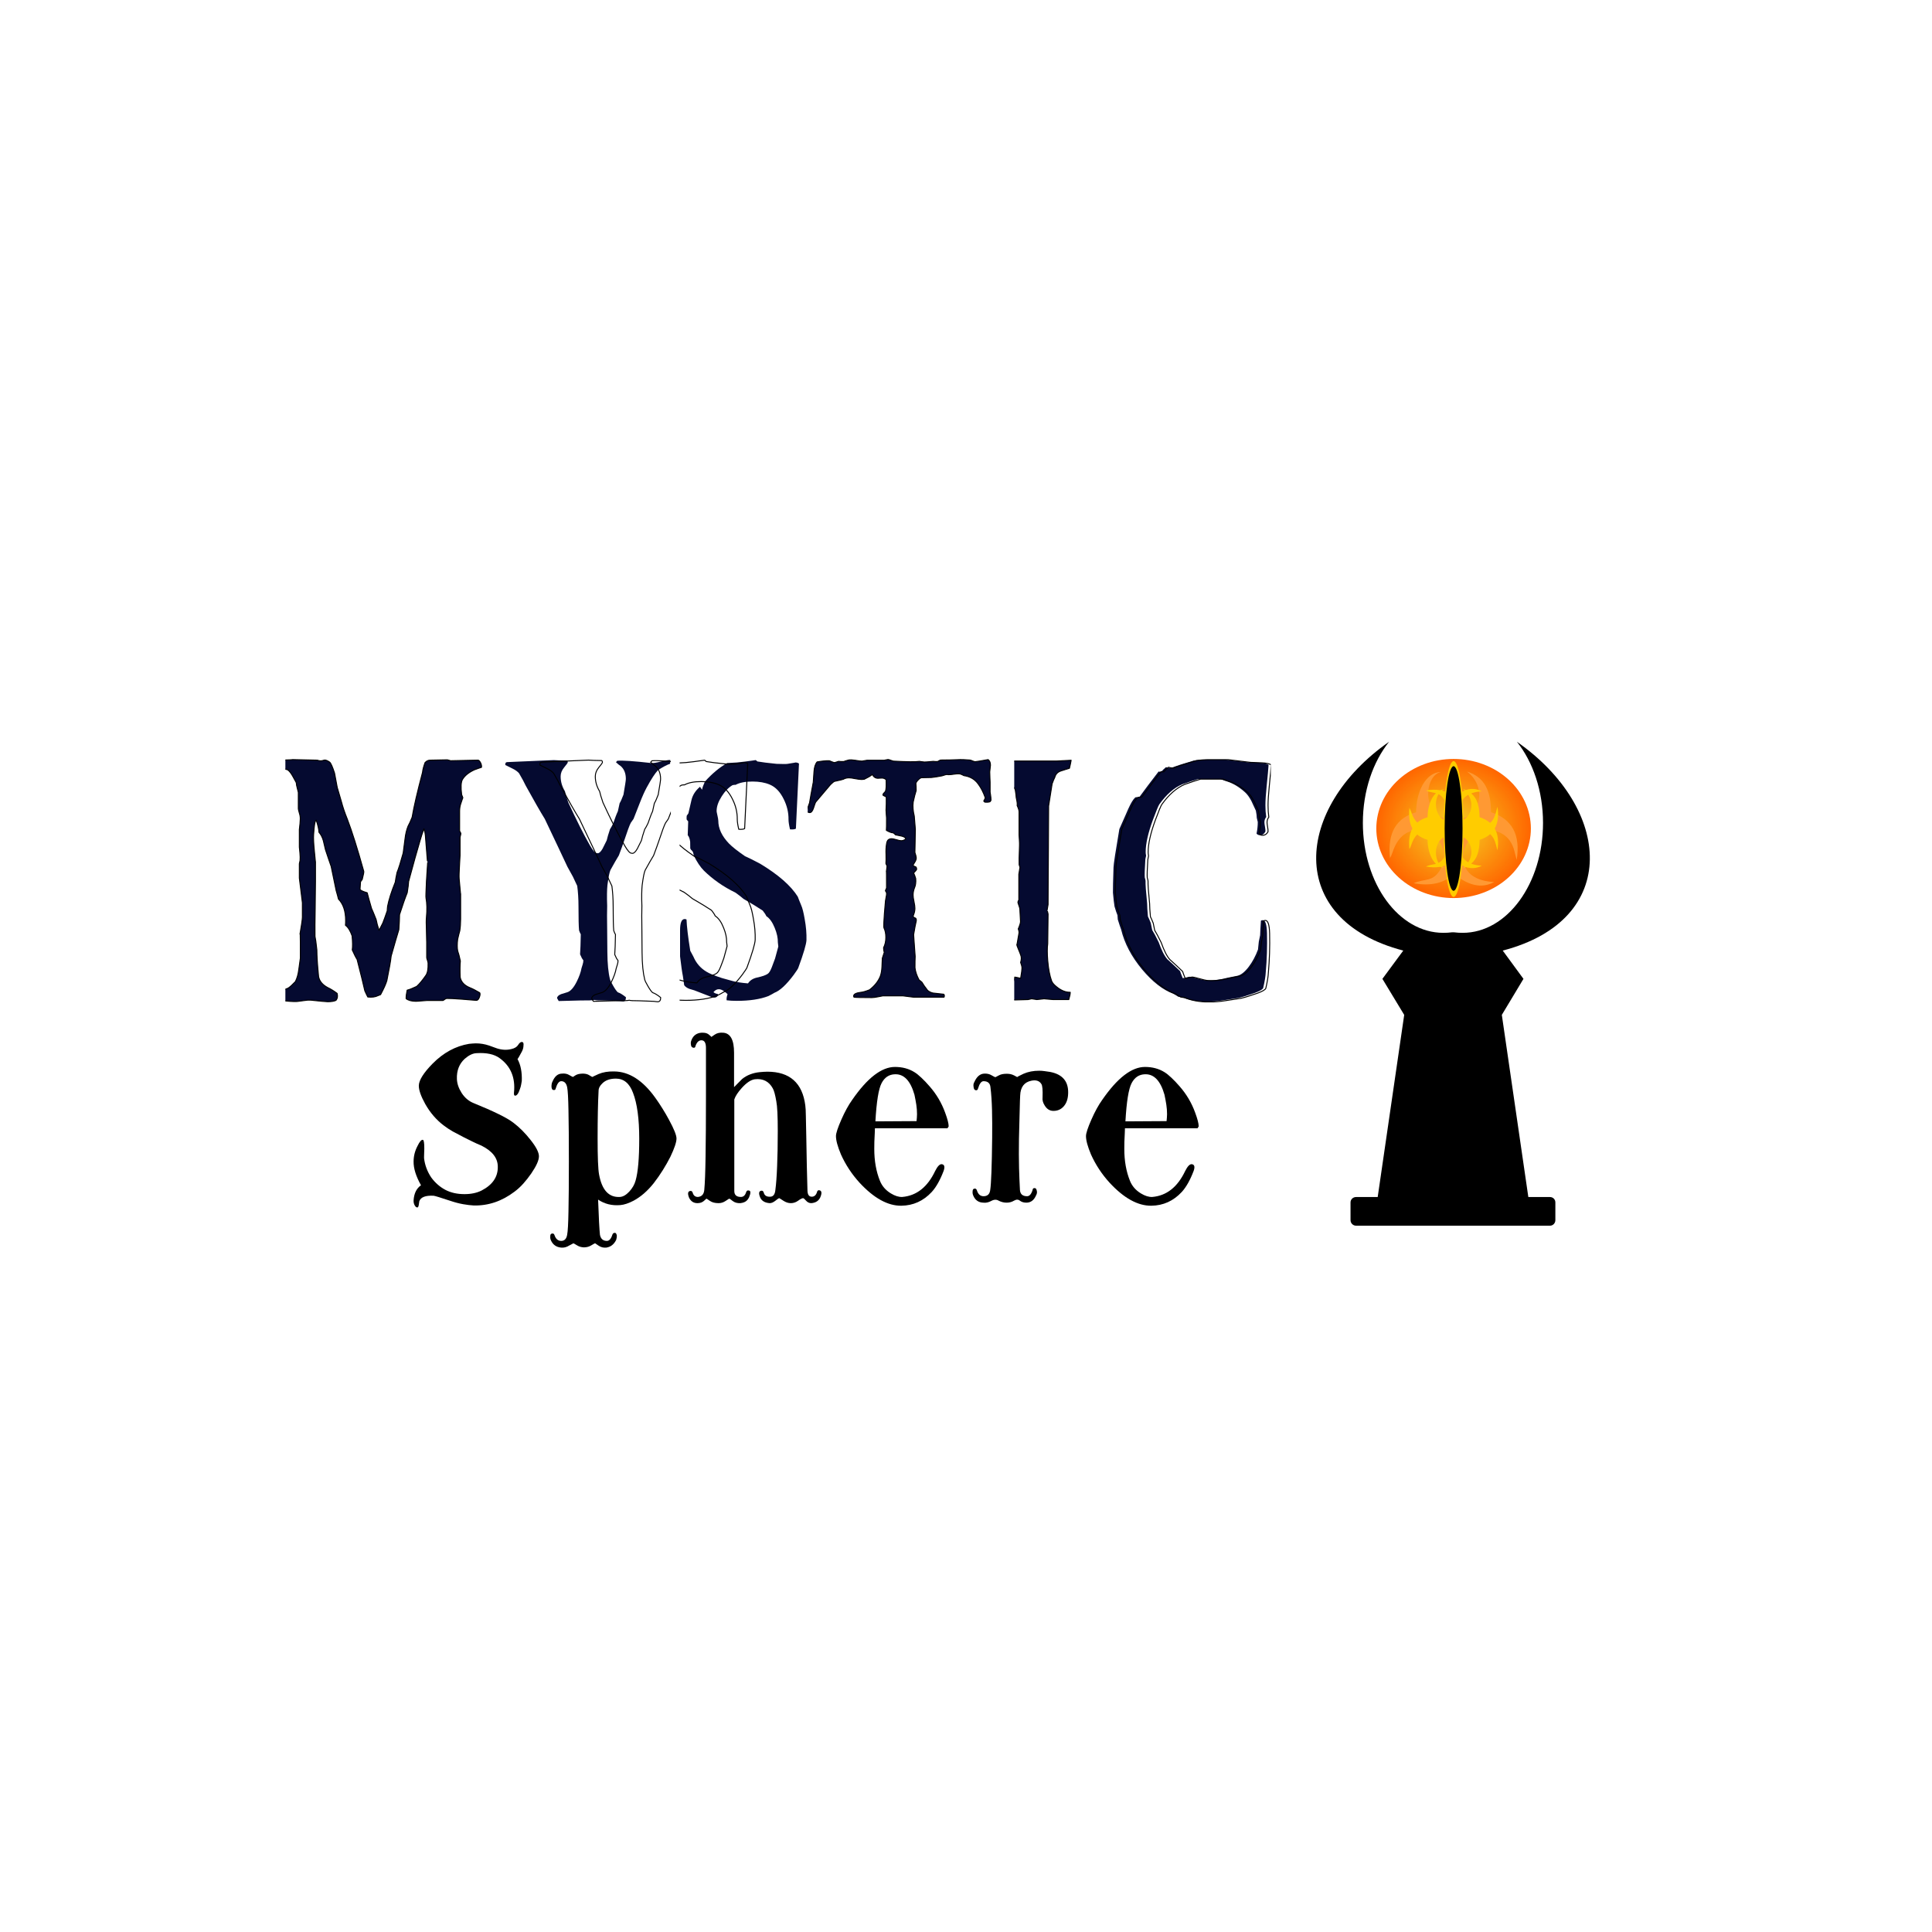 <svg xmlns="http://www.w3.org/2000/svg" xmlns:xlink="http://www.w3.org/1999/xlink" width="500" zoomAndPan="magnify" viewBox="0 0 375 375" height="500" preserveAspectRatio="xMidYMid meet" version="1.2"><defs><clipPath id="f3c3758993"><path d="M 55.391 147.312 L 95 147.312 L 95 194.562 L 55.391 194.562 Z M 55.391 147.312"></path></clipPath><clipPath id="0a37235f13"><path d="M 98 147.312 L 130.207 147.312 L 130.207 194.562 L 98 194.562 Z M 98 147.312"></path></clipPath><clipPath id="991834b9cf"><path d="M 97.957 147.312 L 130.207 147.312 L 130.207 194.562 L 97.957 194.562 Z M 97.957 147.312"></path></clipPath><clipPath id="dd39bfe75f"><path d="M 132 147.312 L 156.66 147.312 L 156.66 194.562 L 132 194.562 Z M 132 147.312"></path></clipPath><clipPath id="c230221e3f"><path d="M 131.91 147.312 L 156.66 147.312 L 156.66 194.562 L 131.91 194.562 Z M 131.91 147.312"></path></clipPath><clipPath id="caca20f2cd"><path d="M 156.777 147.312 L 192.777 147.312 L 192.777 193.812 L 156.777 193.812 Z M 156.777 147.312"></path></clipPath><clipPath id="5d0bd6b781"><path d="M 196.863 147.312 L 211.863 147.312 L 211.863 194.562 L 196.863 194.562 Z M 196.863 147.312"></path></clipPath><clipPath id="fa0e190c0e"><path d="M 216 147.312 L 246.66 147.312 L 246.66 194.562 L 216 194.562 Z M 216 147.312"></path></clipPath><clipPath id="3b8c28e716"><path d="M 215.91 147.312 L 246.66 147.312 L 246.66 194.562 L 215.91 194.562 Z M 215.91 147.312"></path></clipPath><clipPath id="3a3d0b5c9e"><path d="M 267.141 147.312 L 297.141 147.312 L 297.141 174.312 L 267.141 174.312 Z M 267.141 147.312"></path></clipPath><clipPath id="db2ade2c4c"><path d="M 297.141 160.812 C 297.141 161.699 297.047 162.574 296.852 163.445 C 296.66 164.312 296.375 165.16 296 165.977 C 295.621 166.797 295.16 167.574 294.613 168.312 C 294.066 169.047 293.445 169.73 292.746 170.355 C 292.051 170.984 291.293 171.543 290.477 172.035 C 289.656 172.527 288.793 172.945 287.883 173.281 C 286.973 173.621 286.035 173.879 285.066 174.051 C 284.102 174.223 283.125 174.312 282.141 174.312 C 281.156 174.312 280.18 174.223 279.215 174.051 C 278.25 173.879 277.312 173.621 276.402 173.281 C 275.492 172.945 274.625 172.527 273.809 172.035 C 272.988 171.543 272.23 170.984 271.535 170.355 C 270.84 169.73 270.215 169.047 269.668 168.312 C 269.121 167.574 268.66 166.797 268.281 165.977 C 267.906 165.16 267.621 164.312 267.43 163.445 C 267.238 162.574 267.141 161.699 267.141 160.812 C 267.141 159.926 267.238 159.047 267.43 158.176 C 267.621 157.309 267.906 156.465 268.281 155.645 C 268.66 154.828 269.121 154.047 269.668 153.312 C 270.215 152.574 270.84 151.891 271.535 151.266 C 272.23 150.641 272.988 150.078 273.809 149.586 C 274.625 149.094 275.492 148.68 276.402 148.34 C 277.312 148 278.25 147.742 279.215 147.57 C 280.18 147.398 281.156 147.312 282.141 147.312 C 283.125 147.312 284.102 147.398 285.066 147.57 C 286.035 147.742 286.973 148 287.883 148.34 C 288.793 148.68 289.656 149.094 290.477 149.586 C 291.293 150.078 292.051 150.641 292.746 151.266 C 293.445 151.891 294.066 152.574 294.613 153.312 C 295.16 154.047 295.621 154.828 296 155.645 C 296.375 156.465 296.66 157.309 296.852 158.176 C 297.047 159.047 297.141 159.926 297.141 160.812 Z M 297.141 160.812"></path></clipPath><radialGradient gradientTransform="matrix(1.053,0,0,0.947,267.141,147.312)" id="369d17171d" gradientUnits="userSpaceOnUse" r="14.25" cx="14.25" fx="14.25" cy="14.25" fy="14.25"><stop style="stop-color:#f5d423;stop-opacity:1;" offset="0"></stop><stop style="stop-color:#f5d423;stop-opacity:1;" offset="0.008"></stop><stop style="stop-color:#f5d322;stop-opacity:1;" offset="0.012"></stop><stop style="stop-color:#f5d322;stop-opacity:1;" offset="0.016"></stop><stop style="stop-color:#f5d322;stop-opacity:1;" offset="0.02"></stop><stop style="stop-color:#f5d222;stop-opacity:1;" offset="0.023"></stop><stop style="stop-color:#f5d222;stop-opacity:1;" offset="0.027"></stop><stop style="stop-color:#f5d122;stop-opacity:1;" offset="0.031"></stop><stop style="stop-color:#f5d122;stop-opacity:1;" offset="0.035"></stop><stop style="stop-color:#f5d021;stop-opacity:1;" offset="0.039"></stop><stop style="stop-color:#f5d021;stop-opacity:1;" offset="0.043"></stop><stop style="stop-color:#f6d021;stop-opacity:1;" offset="0.047"></stop><stop style="stop-color:#f6cf21;stop-opacity:1;" offset="0.051"></stop><stop style="stop-color:#f6cf21;stop-opacity:1;" offset="0.055"></stop><stop style="stop-color:#f6ce21;stop-opacity:1;" offset="0.059"></stop><stop style="stop-color:#f6ce21;stop-opacity:1;" offset="0.062"></stop><stop style="stop-color:#f6cd21;stop-opacity:1;" offset="0.066"></stop><stop style="stop-color:#f6cd20;stop-opacity:1;" offset="0.07"></stop><stop style="stop-color:#f6cc20;stop-opacity:1;" offset="0.074"></stop><stop style="stop-color:#f6cc20;stop-opacity:1;" offset="0.078"></stop><stop style="stop-color:#f6cc20;stop-opacity:1;" offset="0.082"></stop><stop style="stop-color:#f6cb20;stop-opacity:1;" offset="0.086"></stop><stop style="stop-color:#f6cb20;stop-opacity:1;" offset="0.09"></stop><stop style="stop-color:#f6ca20;stop-opacity:1;" offset="0.094"></stop><stop style="stop-color:#f6ca1f;stop-opacity:1;" offset="0.098"></stop><stop style="stop-color:#f6c91f;stop-opacity:1;" offset="0.102"></stop><stop style="stop-color:#f6c91f;stop-opacity:1;" offset="0.105"></stop><stop style="stop-color:#f6c91f;stop-opacity:1;" offset="0.109"></stop><stop style="stop-color:#f6c81f;stop-opacity:1;" offset="0.113"></stop><stop style="stop-color:#f6c81f;stop-opacity:1;" offset="0.117"></stop><stop style="stop-color:#f6c71f;stop-opacity:1;" offset="0.121"></stop><stop style="stop-color:#f6c71e;stop-opacity:1;" offset="0.125"></stop><stop style="stop-color:#f6c61e;stop-opacity:1;" offset="0.129"></stop><stop style="stop-color:#f6c61e;stop-opacity:1;" offset="0.133"></stop><stop style="stop-color:#f6c61e;stop-opacity:1;" offset="0.137"></stop><stop style="stop-color:#f6c51e;stop-opacity:1;" offset="0.141"></stop><stop style="stop-color:#f7c51e;stop-opacity:1;" offset="0.145"></stop><stop style="stop-color:#f7c41e;stop-opacity:1;" offset="0.148"></stop><stop style="stop-color:#f7c41e;stop-opacity:1;" offset="0.152"></stop><stop style="stop-color:#f7c31d;stop-opacity:1;" offset="0.156"></stop><stop style="stop-color:#f7c31d;stop-opacity:1;" offset="0.16"></stop><stop style="stop-color:#f7c31d;stop-opacity:1;" offset="0.164"></stop><stop style="stop-color:#f7c21d;stop-opacity:1;" offset="0.168"></stop><stop style="stop-color:#f7c21d;stop-opacity:1;" offset="0.172"></stop><stop style="stop-color:#f7c11d;stop-opacity:1;" offset="0.176"></stop><stop style="stop-color:#f7c11d;stop-opacity:1;" offset="0.18"></stop><stop style="stop-color:#f7c01c;stop-opacity:1;" offset="0.184"></stop><stop style="stop-color:#f7c01c;stop-opacity:1;" offset="0.188"></stop><stop style="stop-color:#f7bf1c;stop-opacity:1;" offset="0.191"></stop><stop style="stop-color:#f7bf1c;stop-opacity:1;" offset="0.195"></stop><stop style="stop-color:#f7bf1c;stop-opacity:1;" offset="0.199"></stop><stop style="stop-color:#f7be1c;stop-opacity:1;" offset="0.203"></stop><stop style="stop-color:#f7be1c;stop-opacity:1;" offset="0.207"></stop><stop style="stop-color:#f7bd1b;stop-opacity:1;" offset="0.211"></stop><stop style="stop-color:#f7bd1b;stop-opacity:1;" offset="0.215"></stop><stop style="stop-color:#f7bc1b;stop-opacity:1;" offset="0.219"></stop><stop style="stop-color:#f7bc1b;stop-opacity:1;" offset="0.223"></stop><stop style="stop-color:#f7bc1b;stop-opacity:1;" offset="0.227"></stop><stop style="stop-color:#f7bb1b;stop-opacity:1;" offset="0.23"></stop><stop style="stop-color:#f7bb1b;stop-opacity:1;" offset="0.234"></stop><stop style="stop-color:#f7ba1b;stop-opacity:1;" offset="0.238"></stop><stop style="stop-color:#f7ba1a;stop-opacity:1;" offset="0.242"></stop><stop style="stop-color:#f8b91a;stop-opacity:1;" offset="0.246"></stop><stop style="stop-color:#f8b91a;stop-opacity:1;" offset="0.25"></stop><stop style="stop-color:#f8b81a;stop-opacity:1;" offset="0.254"></stop><stop style="stop-color:#f8b71a;stop-opacity:1;" offset="0.262"></stop><stop style="stop-color:#f8b719;stop-opacity:1;" offset="0.27"></stop><stop style="stop-color:#f8b619;stop-opacity:1;" offset="0.277"></stop><stop style="stop-color:#f8b519;stop-opacity:1;" offset="0.285"></stop><stop style="stop-color:#f8b419;stop-opacity:1;" offset="0.293"></stop><stop style="stop-color:#f8b318;stop-opacity:1;" offset="0.301"></stop><stop style="stop-color:#f8b218;stop-opacity:1;" offset="0.309"></stop><stop style="stop-color:#f8b118;stop-opacity:1;" offset="0.316"></stop><stop style="stop-color:#f8b117;stop-opacity:1;" offset="0.324"></stop><stop style="stop-color:#f8b017;stop-opacity:1;" offset="0.332"></stop><stop style="stop-color:#f8af17;stop-opacity:1;" offset="0.34"></stop><stop style="stop-color:#f9ae17;stop-opacity:1;" offset="0.348"></stop><stop style="stop-color:#f9ad16;stop-opacity:1;" offset="0.355"></stop><stop style="stop-color:#f9ac16;stop-opacity:1;" offset="0.363"></stop><stop style="stop-color:#f9ab16;stop-opacity:1;" offset="0.371"></stop><stop style="stop-color:#f9aa16;stop-opacity:1;" offset="0.379"></stop><stop style="stop-color:#f9aa15;stop-opacity:1;" offset="0.387"></stop><stop style="stop-color:#f9a915;stop-opacity:1;" offset="0.395"></stop><stop style="stop-color:#f9a815;stop-opacity:1;" offset="0.402"></stop><stop style="stop-color:#f9a714;stop-opacity:1;" offset="0.41"></stop><stop style="stop-color:#f9a614;stop-opacity:1;" offset="0.418"></stop><stop style="stop-color:#f9a514;stop-opacity:1;" offset="0.426"></stop><stop style="stop-color:#f9a414;stop-opacity:1;" offset="0.434"></stop><stop style="stop-color:#f9a413;stop-opacity:1;" offset="0.441"></stop><stop style="stop-color:#faa313;stop-opacity:1;" offset="0.449"></stop><stop style="stop-color:#faa213;stop-opacity:1;" offset="0.457"></stop><stop style="stop-color:#faa113;stop-opacity:1;" offset="0.465"></stop><stop style="stop-color:#faa012;stop-opacity:1;" offset="0.473"></stop><stop style="stop-color:#fa9f12;stop-opacity:1;" offset="0.48"></stop><stop style="stop-color:#fa9e12;stop-opacity:1;" offset="0.488"></stop><stop style="stop-color:#fa9d11;stop-opacity:1;" offset="0.496"></stop><stop style="stop-color:#fa9d11;stop-opacity:1;" offset="0.504"></stop><stop style="stop-color:#fa9c11;stop-opacity:1;" offset="0.508"></stop><stop style="stop-color:#fa9c11;stop-opacity:1;" offset="0.512"></stop><stop style="stop-color:#fa9c11;stop-opacity:1;" offset="0.516"></stop><stop style="stop-color:#fa9b11;stop-opacity:1;" offset="0.52"></stop><stop style="stop-color:#fa9b11;stop-opacity:1;" offset="0.523"></stop><stop style="stop-color:#fa9a10;stop-opacity:1;" offset="0.527"></stop><stop style="stop-color:#fa9a10;stop-opacity:1;" offset="0.531"></stop><stop style="stop-color:#fa9910;stop-opacity:1;" offset="0.535"></stop><stop style="stop-color:#fa9910;stop-opacity:1;" offset="0.539"></stop><stop style="stop-color:#fa9810;stop-opacity:1;" offset="0.543"></stop><stop style="stop-color:#fb9810;stop-opacity:1;" offset="0.547"></stop><stop style="stop-color:#fb9810;stop-opacity:1;" offset="0.551"></stop><stop style="stop-color:#fb970f;stop-opacity:1;" offset="0.555"></stop><stop style="stop-color:#fb970f;stop-opacity:1;" offset="0.559"></stop><stop style="stop-color:#fb960f;stop-opacity:1;" offset="0.562"></stop><stop style="stop-color:#fb960f;stop-opacity:1;" offset="0.566"></stop><stop style="stop-color:#fb950f;stop-opacity:1;" offset="0.57"></stop><stop style="stop-color:#fb950f;stop-opacity:1;" offset="0.574"></stop><stop style="stop-color:#fb950f;stop-opacity:1;" offset="0.578"></stop><stop style="stop-color:#fb940f;stop-opacity:1;" offset="0.582"></stop><stop style="stop-color:#fb940e;stop-opacity:1;" offset="0.586"></stop><stop style="stop-color:#fb930e;stop-opacity:1;" offset="0.59"></stop><stop style="stop-color:#fb930e;stop-opacity:1;" offset="0.594"></stop><stop style="stop-color:#fb920e;stop-opacity:1;" offset="0.598"></stop><stop style="stop-color:#fb920e;stop-opacity:1;" offset="0.602"></stop><stop style="stop-color:#fb920e;stop-opacity:1;" offset="0.605"></stop><stop style="stop-color:#fb910e;stop-opacity:1;" offset="0.609"></stop><stop style="stop-color:#fb910d;stop-opacity:1;" offset="0.613"></stop><stop style="stop-color:#fb900d;stop-opacity:1;" offset="0.617"></stop><stop style="stop-color:#fb900d;stop-opacity:1;" offset="0.621"></stop><stop style="stop-color:#fb8f0d;stop-opacity:1;" offset="0.625"></stop><stop style="stop-color:#fb8f0d;stop-opacity:1;" offset="0.629"></stop><stop style="stop-color:#fb8e0d;stop-opacity:1;" offset="0.637"></stop><stop style="stop-color:#fc8d0c;stop-opacity:1;" offset="0.645"></stop><stop style="stop-color:#fc8c0c;stop-opacity:1;" offset="0.652"></stop><stop style="stop-color:#fc8b0c;stop-opacity:1;" offset="0.66"></stop><stop style="stop-color:#fc8a0b;stop-opacity:1;" offset="0.668"></stop><stop style="stop-color:#fc8a0b;stop-opacity:1;" offset="0.676"></stop><stop style="stop-color:#fc890b;stop-opacity:1;" offset="0.684"></stop><stop style="stop-color:#fc880b;stop-opacity:1;" offset="0.691"></stop><stop style="stop-color:#fc870a;stop-opacity:1;" offset="0.699"></stop><stop style="stop-color:#fc860a;stop-opacity:1;" offset="0.707"></stop><stop style="stop-color:#fc850a;stop-opacity:1;" offset="0.715"></stop><stop style="stop-color:#fc840a;stop-opacity:1;" offset="0.723"></stop><stop style="stop-color:#fc8309;stop-opacity:1;" offset="0.73"></stop><stop style="stop-color:#fc8309;stop-opacity:1;" offset="0.738"></stop><stop style="stop-color:#fd8209;stop-opacity:1;" offset="0.746"></stop><stop style="stop-color:#fd8109;stop-opacity:1;" offset="0.754"></stop><stop style="stop-color:#fd8108;stop-opacity:1;" offset="0.758"></stop><stop style="stop-color:#fd8008;stop-opacity:1;" offset="0.762"></stop><stop style="stop-color:#fd8008;stop-opacity:1;" offset="0.766"></stop><stop style="stop-color:#fd7f08;stop-opacity:1;" offset="0.77"></stop><stop style="stop-color:#fd7f08;stop-opacity:1;" offset="0.773"></stop><stop style="stop-color:#fd7e08;stop-opacity:1;" offset="0.777"></stop><stop style="stop-color:#fd7e08;stop-opacity:1;" offset="0.781"></stop><stop style="stop-color:#fd7e07;stop-opacity:1;" offset="0.785"></stop><stop style="stop-color:#fd7d07;stop-opacity:1;" offset="0.789"></stop><stop style="stop-color:#fd7d07;stop-opacity:1;" offset="0.793"></stop><stop style="stop-color:#fd7c07;stop-opacity:1;" offset="0.797"></stop><stop style="stop-color:#fd7c07;stop-opacity:1;" offset="0.801"></stop><stop style="stop-color:#fd7b07;stop-opacity:1;" offset="0.805"></stop><stop style="stop-color:#fd7b07;stop-opacity:1;" offset="0.809"></stop><stop style="stop-color:#fd7b06;stop-opacity:1;" offset="0.812"></stop><stop style="stop-color:#fd7a06;stop-opacity:1;" offset="0.816"></stop><stop style="stop-color:#fd7906;stop-opacity:1;" offset="0.824"></stop><stop style="stop-color:#fd7806;stop-opacity:1;" offset="0.832"></stop><stop style="stop-color:#fd7705;stop-opacity:1;" offset="0.84"></stop><stop style="stop-color:#fe7605;stop-opacity:1;" offset="0.848"></stop><stop style="stop-color:#fe7605;stop-opacity:1;" offset="0.855"></stop><stop style="stop-color:#fe7505;stop-opacity:1;" offset="0.863"></stop><stop style="stop-color:#fe7404;stop-opacity:1;" offset="0.871"></stop><stop style="stop-color:#fe7304;stop-opacity:1;" offset="0.879"></stop><stop style="stop-color:#fe7304;stop-opacity:1;" offset="0.883"></stop><stop style="stop-color:#fe7204;stop-opacity:1;" offset="0.887"></stop><stop style="stop-color:#fe7204;stop-opacity:1;" offset="0.891"></stop><stop style="stop-color:#fe7104;stop-opacity:1;" offset="0.895"></stop><stop style="stop-color:#fe7103;stop-opacity:1;" offset="0.898"></stop><stop style="stop-color:#fe7103;stop-opacity:1;" offset="0.902"></stop><stop style="stop-color:#fe7003;stop-opacity:1;" offset="0.906"></stop><stop style="stop-color:#fe7003;stop-opacity:1;" offset="0.91"></stop><stop style="stop-color:#fe6f03;stop-opacity:1;" offset="0.918"></stop><stop style="stop-color:#fe6e02;stop-opacity:1;" offset="0.926"></stop><stop style="stop-color:#fe6d02;stop-opacity:1;" offset="0.934"></stop><stop style="stop-color:#fe6c02;stop-opacity:1;" offset="0.941"></stop><stop style="stop-color:#fe6c02;stop-opacity:1;" offset="0.945"></stop><stop style="stop-color:#ff6b02;stop-opacity:1;" offset="0.949"></stop><stop style="stop-color:#ff6b02;stop-opacity:1;" offset="0.953"></stop><stop style="stop-color:#ff6a01;stop-opacity:1;" offset="0.957"></stop><stop style="stop-color:#ff6901;stop-opacity:1;" offset="0.965"></stop><stop style="stop-color:#ff6901;stop-opacity:1;" offset="0.973"></stop><stop style="stop-color:#ff6801;stop-opacity:1;" offset="0.977"></stop><stop style="stop-color:#ff6801;stop-opacity:1;" offset="0.98"></stop><stop style="stop-color:#ff6700;stop-opacity:1;" offset="0.988"></stop><stop style="stop-color:#ff6600;stop-opacity:1;" offset="0.992"></stop><stop style="stop-color:#ff6600;stop-opacity:1;" offset="1"></stop></radialGradient><clipPath id="caf264a3df"><path d="M 280 147.312 L 285 147.312 L 285 174.312 L 280 174.312 Z M 280 147.312"></path></clipPath></defs><g id="96a52868e3"><g clip-rule="nonzero" clip-path="url(#f3c3758993)"><path style="fill-rule:nonzero;fill:#050a30;fill-opacity:1;stroke-width:1.04;stroke-linecap:butt;stroke-linejoin:round;stroke:#000000;stroke-opacity:1;stroke-miterlimit:2;" d="M 15098.808 -2.742 C 15097.106 -2.262 15094.598 -1.346 15091.108 -0.059 C 15084.892 2.798 15080.595 6.332 15078.109 10.563 C 15076.604 13.333 15076.298 18.742 15077.302 26.813 C 15077.411 27.118 15077.607 27.729 15078 28.579 C 15078.392 29.43 15078.61 30.062 15078.61 30.455 C 15078.61 30.062 15077.803 32.287 15076.211 37.173 C 15075.404 39.703 15075.099 42.299 15075.099 44.981 L 15075.099 65.746 C 15075.099 66.226 15075.295 66.771 15075.709 67.338 C 15076.102 67.905 15076.298 68.341 15076.407 68.668 C 15076.495 69.083 15076.407 69.868 15076.102 71.046 C 15075.709 72.224 15075.6 73.074 15075.6 73.554 L 15075.6 93.075 C 15075.6 92.268 15075.404 95.736 15074.99 103.457 C 15074.597 110.306 15074.401 115.105 15074.597 117.875 C 15075.709 130.394 15076.211 135.847 15076.211 134.233 L 15076.211 161.802 C 15076.211 166.296 15075.906 170.527 15075.295 174.497 C 15074.706 176.547 15073.899 179.6 15073.005 183.657 C 15072.394 188.63 15072.394 192.818 15073.005 196.242 C 15073.899 198.685 15074.902 202.35 15075.906 207.213 C 15075.491 211.532 15075.404 217.399 15075.709 224.793 C 15076.691 230.006 15080.29 233.867 15086.702 236.397 C 15088.905 237.204 15092.308 238.971 15096.91 241.653 C 15097.499 242.7 15097.39 244.38 15096.496 246.648 C 15095.71 248.938 15094.511 250.029 15093.093 249.942 C 15088.098 249.549 15083.103 249.135 15078.109 248.72 C 15069.493 248.066 15063.91 247.782 15061.292 247.87 C 15060.594 247.87 15059.7 248.24 15058.806 248.96 C 15057.802 249.702 15057.301 250.073 15057.104 250.073 L 15039.895 250.073 C 15038.892 250.073 15037.104 250.203 15034.203 250.487 C 15031.411 250.771 15029.208 250.923 15027.594 250.923 C 15023.101 250.923 15019.589 249.985 15017.103 248.11 C 15016.994 245.601 15017.408 242.504 15018.193 238.84 C 15020.701 238.273 15024.104 236.92 15028.51 234.805 C 15031.411 232.296 15034.704 228.305 15038.499 222.852 C 15040.31 220.235 15041.095 215.851 15040.899 209.656 C 15040.899 209.089 15040.702 208.064 15040.201 206.559 C 15039.699 205.054 15039.394 204.051 15039.394 203.549 L 15039.394 186.1 C 15039.394 187.649 15039.306 183.875 15039.11 174.758 C 15038.805 167.343 15038.805 162.391 15039.11 159.861 C 15039.895 151.726 15039.699 144.637 15038.608 138.617 C 15038.39 138.137 15038.608 132.226 15039.11 120.928 C 15039.394 116.522 15039.808 109.848 15040.397 100.905 C 15040.31 101.058 15039.503 90.959 15037.911 70.631 C 15037.801 68.908 15037.3 66.684 15036.406 63.914 C 15034.792 68.058 15033.505 72.333 15032.196 76.739 C 15029.208 86.663 15025.107 101.429 15019.807 121.037 C 15019.698 123.72 15019.196 127.799 15018.302 133.252 C 15016.208 138.377 15013.395 146.273 15009.992 156.939 C 15009.992 160.581 15009.709 166.034 15009.207 173.297 C 15007.309 179.557 15004.496 189.067 15000.897 201.848 C 15000.308 207.541 14998.694 216.461 14996.207 228.589 C 14995.095 232.318 14992.805 237.378 14989.402 243.726 C 14988.704 243.965 14987.81 244.336 14986.61 244.816 C 14983.71 246.277 14980.002 246.779 14975.509 246.277 C 14974.701 244.729 14973.589 242.504 14972.302 239.581 C 14970.601 232.013 14967.809 220.649 14963.905 205.512 C 14962.596 203.549 14960.895 200.147 14958.692 195.261 C 14959.194 191.509 14959.106 186.427 14958.496 179.993 C 14956.489 174.3 14954.09 170.483 14951.298 168.52 C 14951.494 166.819 14951.494 165.074 14951.494 163.286 C 14951.494 153.1 14948.899 145.379 14943.708 140.078 C 14943.206 137.81 14942.29 134.713 14941.199 130.809 C 14939.891 124.374 14938.102 115.672 14935.79 104.679 C 14934.307 100.622 14932.3 94.558 14929.596 86.488 C 14928.811 83.238 14928.091 79.988 14927.306 76.739 C 14926.193 72.9 14924.601 69.89 14922.594 67.687 C 14922.398 64.197 14921.395 59.791 14919.606 54.513 C 14918.298 54.84 14917.403 60.009 14916.793 70.021 C 14916.509 73.925 14916.793 79.858 14917.6 87.84 C 14918.407 96.39 14918.799 100.338 14918.799 99.684 L 14918.799 120.426 C 14918.799 124.832 14918.69 134.844 14918.494 150.461 C 14918.21 163.722 14918.21 173.733 14918.298 180.495 C 14918.799 182.523 14919.497 187.409 14920.304 195.13 C 14920.304 201.652 14920.893 211.336 14922.202 224.183 C 14923.096 229.068 14926.39 233.016 14931.995 236.026 C 14935.31 237.575 14938.691 239.69 14942.29 242.373 C 14943.097 245.383 14942.704 247.913 14941.003 249.942 C 14938.996 250.923 14936.008 251.403 14931.995 251.403 C 14930.403 251.403 14924.208 250.836 14913.608 249.702 C 14911.711 249.549 14909.29 249.702 14906.301 250.182 C 14902.397 250.771 14899.998 251.076 14898.907 251.163 C 14895.09 251.403 14889.201 251.01 14881.109 249.942 C 14879.604 248.001 14878.906 245.885 14878.906 243.595 C 14878.906 241.719 14879.604 240.345 14881 239.451 C 14882.898 239.123 14885.69 238.185 14889.201 236.637 C 14891.295 235.263 14893.891 232.907 14897.01 229.57 C 14898.798 225.971 14899.998 221.827 14900.609 217.116 C 14901.198 212.797 14901.808 208.479 14902.397 204.16 L 14902.397 187.322 C 14902.397 179.6 14902.201 176.503 14902.005 178.052 C 14903.706 168.128 14904.6 162.021 14904.6 159.73 L 14904.6 144.114 L 14901.307 117.373 L 14901.307 102.236 C 14901.307 101.756 14901.394 100.971 14901.699 99.924 C 14902.005 98.855 14902.092 98.179 14902.092 97.852 C 14902.31 96.129 14902.201 93.446 14901.896 89.782 C 14901.503 85.812 14901.307 83.805 14901.307 83.805 L 14901.307 64.524 C 14901.307 64.939 14901.503 62.845 14902.005 58.286 C 14902.397 54.317 14902.397 51.547 14902.092 49.998 C 14902.005 49.431 14901.699 47.991 14901.001 45.723 C 14900.391 43.694 14900.194 42.429 14900.194 41.95 L 14900.194 24.479 C 14900.194 24.152 14899.802 22.69 14899.104 20.095 C 14898.406 17.477 14897.991 15.493 14897.991 14.097 C 14897.991 13.857 14896.792 11.676 14894.502 7.51 C 14892.495 3.78 14890.51 1.25 14888.591 -0.059 C 14888.002 -0.386 14885.603 -0.91 14881.502 -1.629 C 14881 -1.717 14880.695 -2.742 14880.695 -4.683 C 14880.695 -6.646 14880.804 -8.02 14881.197 -8.849 C 14882.593 -10.136 14884.708 -10.79 14887.5 -10.79 C 14891.208 -10.877 14893.411 -11.008 14894.109 -11.161 L 14920.697 -10.55 C 14922.093 -10.07 14923.401 -9.809 14924.405 -9.809 C 14925.299 -9.809 14926.106 -9.961 14927 -10.245 C 14927.895 -10.528 14928.592 -10.681 14929.007 -10.681 C 14930.207 -10.681 14931.908 -9.939 14934.089 -8.478 C 14935.398 -7.584 14937.208 -3.592 14939.498 3.496 C 14940.196 7.64 14941.199 12.81 14942.399 18.982 C 14943.402 22.494 14944.995 27.729 14947.001 34.73 C 14948.397 40.117 14950.491 46.377 14953.392 53.531 C 14958.299 66.4 14964.298 85.223 14971.19 110.044 C 14971.408 110.786 14970.797 113.709 14969.51 118.834 C 14969.096 119.423 14968.507 120.23 14967.7 121.277 C 14967.307 126.577 14967.089 129.347 14967.198 129.587 C 14967.591 130.634 14970.099 131.856 14974.898 133.252 C 14975.901 137.308 14977.493 142.979 14979.609 150.221 C 14980.809 152.729 14982.401 156.764 14984.604 162.304 C 14985.193 165.467 14986.196 169.349 14987.701 173.908 C 14989.01 171.53 14990.406 168.935 14991.802 166.077 C 14993.001 163.068 14994.593 158.64 14996.6 152.773 C 14996.6 151.726 14996.709 150.09 14996.993 147.887 C 14998.301 141.06 15001.006 132.357 15005.303 121.779 C 15005.608 119.489 15006.197 116.042 15007.2 111.397 C 15009.011 107.013 15011.192 99.924 15013.896 90.152 C 15014.594 85.114 15015.205 79.967 15015.903 74.71 C 15016.492 69.475 15017.604 64.895 15019.196 60.991 C 15020.396 58.875 15021.901 55.647 15023.602 51.328 C 15025.5 40.03 15029.295 23.781 15034.901 2.624 C 15035.097 0.028 15035.991 -3.461 15037.605 -7.867 C 15039.197 -9.656 15041.095 -10.55 15043.211 -10.55 C 15045.195 -10.55 15048.293 -10.616 15052.306 -10.725 C 15056.21 -10.855 15059.395 -10.921 15061.794 -10.921 C 15062.099 -10.921 15062.71 -10.746 15063.691 -10.419 C 15064.607 -10.114 15065.196 -9.939 15065.589 -9.939 L 15094.707 -10.55 C 15095.601 -10.725 15096.496 -9.983 15097.499 -8.347 C 15098.393 -6.733 15098.895 -5.228 15098.895 -3.832 C 15098.895 -3.44 15098.808 -3.069 15098.808 -2.742 Z M 15098.808 -2.742" transform="matrix(0.179,0,0,0.179,-2609.232,149.432)"></path></g><g clip-rule="nonzero" clip-path="url(#0a37235f13)"><path style="stroke:none;fill-rule:nonzero;fill:#050a30;fill-opacity:1;" d="M 130.098 147.512 C 130.098 147.672 130.098 147.918 130.062 148.25 C 129.512 148.426 128.73 148.832 127.734 149.469 C 127.164 150.059 126.418 151.195 125.512 152.875 C 125.121 153.598 124.676 154.582 124.195 155.824 C 123.434 157.793 123.023 158.836 122.969 158.949 C 122.848 159.109 122.668 159.363 122.438 159.711 C 122.207 160.129 121.762 161.328 121.105 163.312 C 120.906 163.891 120.59 164.797 120.125 166.023 C 119.734 166.66 119.184 167.609 118.492 168.867 C 118.293 169.301 118.098 170.285 117.902 171.82 C 117.816 172.672 117.781 174.004 117.852 175.812 C 117.816 176.781 117.816 178.367 117.852 180.562 C 117.852 181.504 117.867 182.914 117.887 184.797 C 117.902 187.066 118.082 188.832 118.402 190.09 C 118.473 190.336 118.668 190.758 119.023 191.352 C 119.398 192 119.699 192.422 119.93 192.609 C 120.34 192.738 120.871 193.059 121.496 193.562 C 121.496 194.113 121.301 194.387 120.906 194.387 C 120.82 194.387 120.695 194.375 120.516 194.344 C 120.355 194.316 120.25 194.301 120.195 194.301 L 117.352 194.191 C 116.18 194.191 115.539 194.156 115.449 194.086 C 114.988 194.172 114.047 194.207 112.641 194.191 L 108.445 194.301 C 108.375 194.156 108.27 193.969 108.125 193.738 C 108.145 193.418 108.41 193.156 108.926 192.957 C 109.336 192.824 109.742 192.703 110.137 192.586 C 110.758 192.383 111.363 191.695 111.949 190.523 C 112.41 189.586 112.73 188.715 112.871 187.922 C 112.891 187.879 112.961 187.645 113.086 187.227 C 113.191 186.922 113.227 186.641 113.227 186.379 C 113.031 186.176 112.82 185.793 112.59 185.23 C 112.66 184.375 112.695 183.082 112.73 181.344 C 112.625 181.188 112.516 180.934 112.395 180.586 C 112.32 179.848 112.285 178.301 112.285 175.941 C 112.285 174.453 112.195 173.121 112.039 171.949 C 111.859 171.559 111.574 170.965 111.203 170.168 C 110.973 169.766 110.613 169.121 110.137 168.238 C 109.141 166.113 107.684 163.016 105.742 158.949 C 104.871 157.547 103.645 155.398 102.047 152.504 C 101.781 151.926 101.352 151.125 100.75 150.098 C 100.465 149.762 100.055 149.461 99.484 149.184 C 99.023 148.953 98.543 148.723 98.082 148.488 C 98.047 148.145 98.152 147.953 98.402 147.926 C 98.773 147.898 101.816 147.766 107.484 147.535 C 108.055 147.578 108.926 147.609 110.082 147.621 C 110.172 147.738 110.207 147.848 110.207 147.949 C 110.207 148.062 109.977 148.395 109.512 148.945 C 109.051 149.496 108.82 150.082 108.82 150.703 C 108.82 151.715 109.105 152.68 109.656 153.59 C 109.762 154.082 109.977 154.812 110.312 155.781 C 111.879 159.168 113.281 161.961 114.543 164.16 C 115.113 165.141 115.559 165.621 115.879 165.59 C 115.914 165.605 115.965 165.613 116.02 165.613 C 116.305 165.613 116.625 165.316 116.961 164.723 C 117.227 164.188 117.496 163.652 117.762 163.117 C 117.867 162.625 118.082 161.902 118.402 160.945 C 118.578 160.688 118.793 160.297 119.043 159.773 C 119.363 158.836 119.645 158.059 119.93 157.453 C 120 157.09 120.109 156.578 120.27 155.91 C 120.5 155.535 120.73 154.98 121.016 154.242 C 121.316 152.492 121.477 151.477 121.477 151.203 C 121.477 150.102 121.141 149.266 120.465 148.684 C 120.285 148.586 119.984 148.34 119.559 147.949 C 119.609 147.875 119.684 147.781 119.805 147.664 C 120.871 147.578 123.043 147.723 126.332 148.098 C 126.723 148.145 127.363 148.051 128.234 147.828 C 129.121 147.605 129.742 147.5 130.098 147.512 Z M 130.098 147.512"></path></g><g clip-rule="nonzero" clip-path="url(#991834b9cf)"><path style="fill:none;stroke-width:1.04;stroke-linecap:butt;stroke-linejoin:round;stroke:#000000;stroke-opacity:1;stroke-miterlimit:2;" d="M 29971.892 3.067 C 29971.892 3.968 29971.892 5.352 29971.694 7.22 C 29968.596 8.209 29964.201 10.494 29958.598 14.076 C 29955.39 17.394 29951.193 23.788 29946.096 33.236 C 29943.898 37.301 29941.393 42.838 29938.691 49.826 C 29934.406 60.9 29932.099 66.767 29931.791 67.404 C 29931.11 68.305 29930.099 69.733 29928.803 71.689 C 29927.506 74.04 29925.001 80.786 29921.31 91.948 C 29920.189 95.2 29918.41 100.298 29915.795 107.197 C 29913.597 110.779 29910.499 116.118 29906.61 123.194 C 29905.489 125.633 29904.391 131.17 29903.292 139.805 C 29902.809 144.596 29902.611 152.088 29903.006 162.262 C 29902.809 167.711 29902.809 176.632 29903.006 188.981 C 29903.006 194.277 29903.094 202.209 29903.204 212.8 C 29903.292 225.566 29904.303 235.498 29906.105 242.573 C 29906.5 243.958 29907.599 246.331 29909.598 249.671 C 29911.708 253.318 29913.4 255.691 29914.696 256.746 C 29917.003 257.471 29919.992 259.273 29923.507 262.107 C 29923.507 265.206 29922.409 266.744 29920.189 266.744 C 29919.706 266.744 29919.003 266.678 29917.992 266.502 C 29917.091 266.348 29916.498 266.26 29916.19 266.26 L 29900.194 265.645 C 29893.602 265.645 29889.998 265.447 29889.493 265.052 C 29886.9 265.535 29881.605 265.733 29873.694 265.645 L 29850.095 266.26 C 29849.7 265.447 29849.107 264.393 29848.294 263.096 C 29848.403 261.294 29849.898 259.822 29852.798 258.702 C 29855.105 257.954 29857.39 257.273 29859.61 256.614 C 29863.103 255.472 29866.509 251.604 29869.805 245.012 C 29872.398 239.739 29874.2 234.839 29874.991 230.378 C 29875.101 230.137 29875.496 228.818 29876.199 226.467 C 29876.793 224.753 29876.99 223.171 29876.99 221.699 C 29875.892 220.556 29874.705 218.403 29873.409 215.239 C 29873.804 210.427 29874.002 203.154 29874.2 193.376 C 29873.607 192.497 29872.991 191.069 29872.31 189.113 C 29871.893 184.96 29871.695 176.259 29871.695 162.987 C 29871.695 154.615 29871.19 147.122 29870.311 140.531 C 29869.3 138.333 29867.696 134.993 29865.608 130.511 C 29864.312 128.248 29862.29 124.622 29859.61 119.656 C 29854.007 107.703 29845.811 90.278 29834.89 67.404 C 29829.99 59.516 29823.091 47.431 29814.104 31.149 C 29812.609 27.897 29810.192 23.392 29806.809 17.613 C 29805.204 15.724 29802.897 14.032 29799.689 12.472 C 29797.096 11.175 29794.394 9.879 29791.801 8.56 C 29791.603 6.627 29792.196 5.55 29793.603 5.396 C 29795.69 5.243 29812.807 4.495 29844.69 3.199 C 29847.898 3.441 29852.798 3.617 29859.302 3.682 C 29859.807 4.342 29860.005 4.957 29860.005 5.528 C 29860.005 6.165 29858.709 8.033 29856.094 11.131 C 29853.501 14.23 29852.205 17.525 29852.205 21.019 C 29852.205 26.71 29853.809 32.138 29856.907 37.257 C 29857.5 40.026 29858.709 44.135 29860.599 49.584 C 29869.41 68.635 29877.298 84.345 29884.395 96.716 C 29887.603 102.232 29890.108 104.934 29891.91 104.758 C 29892.108 104.846 29892.393 104.89 29892.701 104.89 C 29894.305 104.89 29896.107 103.22 29897.997 99.88 C 29899.491 96.87 29901.007 93.86 29902.501 90.85 C 29903.094 88.081 29904.303 84.016 29906.105 78.632 C 29907.093 77.182 29908.302 74.985 29909.708 72.041 C 29911.51 66.767 29913.092 62.394 29914.696 58.989 C 29915.092 56.945 29915.707 54.067 29916.608 50.309 C 29917.904 48.2 29919.201 45.08 29920.805 40.927 C 29922.497 31.083 29923.397 25.37 29923.397 23.832 C 29923.397 17.635 29921.508 12.933 29917.706 9.659 C 29916.696 9.11 29915.004 7.725 29912.609 5.528 C 29912.894 5.111 29913.312 4.583 29913.993 3.924 C 29919.992 3.441 29932.209 4.254 29950.71 6.363 C 29952.907 6.627 29956.511 6.099 29961.411 4.847 C 29966.399 3.595 29969.892 3.001 29971.892 3.067 Z M 29971.892 3.067" transform="matrix(0.178,0,0,0.178,-5198.146,146.966)"></path></g><g clip-rule="nonzero" clip-path="url(#dd39bfe75f)"><path style="stroke:none;fill-rule:nonzero;fill:#050a30;fill-opacity:1;" d="M 156.535 182.48 C 156.496 183.281 155.973 185.066 154.953 187.844 C 154.883 188.051 154.574 188.523 154.031 189.262 C 152.613 191.148 151.379 192.293 150.328 192.691 C 150.074 192.855 149.676 193.07 149.148 193.336 C 147.535 193.957 145.484 194.266 142.996 194.266 C 142.289 194.266 141.637 194.23 141.039 194.156 C 141 193.832 141.055 193.43 141.219 192.961 C 140.566 192.324 140.004 192.008 139.516 192.008 C 139.133 192.008 138.789 192.199 138.48 192.582 C 138.77 192.805 139.059 192.914 139.332 192.914 C 139.367 193.227 139.258 193.438 139.004 193.559 C 138.789 193.66 138.516 193.66 138.207 193.559 C 138.078 193.512 136.938 193.07 134.777 192.227 C 134.449 192.141 134.141 192.043 133.816 191.941 C 133.379 191.777 133.035 191.543 132.801 191.23 C 132.801 191.23 132.711 190.641 132.547 189.461 C 132.383 188.691 132.219 187.414 132 185.629 L 132 180.598 C 132 179.121 132.293 178.383 132.91 178.383 C 133.016 178.383 133.125 178.414 133.254 178.473 C 133.309 179.832 133.543 181.855 133.98 184.543 C 134.125 184.809 134.324 185.191 134.598 185.695 C 135.121 186.934 135.957 187.902 137.102 188.594 C 137.699 188.965 138.695 189.379 140.113 189.836 C 140.402 189.926 141.094 190.117 142.18 190.41 C 142.906 190.617 143.922 190.773 145.191 190.875 C 145.555 190.301 146.137 189.926 146.918 189.746 C 147.953 189.527 148.641 189.281 149.02 189.016 C 149.277 188.855 149.531 188.434 149.801 187.754 C 150.02 187.191 150.238 186.625 150.438 186.047 C 150.562 185.562 150.781 184.785 151.07 183.723 C 151.055 183.547 151.016 183.281 150.98 182.926 C 151 182.082 150.801 181.152 150.383 180.133 C 149.945 179.027 149.402 178.258 148.75 177.832 C 148.621 177.535 148.387 177.172 148.043 176.746 C 147.188 176.168 145.938 175.41 144.305 174.465 C 143.961 174.152 143.434 173.746 142.727 173.246 C 140.402 172.125 138.371 170.699 136.609 168.973 C 135.938 168.293 135.285 167.324 134.668 166.07 C 134.652 165.922 134.598 165.691 134.504 165.383 C 134.414 165.219 134.289 165.059 134.09 164.895 C 134.07 164.867 134.035 164.793 133.98 164.672 C 133.961 164.246 133.961 163.816 133.961 163.391 C 133.891 162.828 133.742 162.398 133.488 162.105 C 133.508 161.516 133.543 160.621 133.578 159.426 C 133.508 159.352 133.418 159.238 133.289 159.094 C 133.254 158.961 133.254 158.707 133.289 158.34 C 133.379 158.223 133.488 158.066 133.617 157.875 C 133.617 157.859 133.816 157.023 134.195 155.371 C 134.414 154.352 134.977 153.465 135.867 152.711 C 135.938 152.832 136.066 153.023 136.266 153.289 C 136.32 152.906 136.52 152.375 136.828 151.695 C 138.227 150.145 139.66 148.949 141.148 148.105 C 141.617 148.09 142.234 148.055 143.035 147.996 C 143.887 147.922 145.121 147.766 146.699 147.531 C 146.754 147.59 146.863 147.676 147.008 147.797 C 147.844 147.941 149.074 148.098 150.727 148.262 C 151.906 148.305 152.613 148.305 152.867 148.262 C 154.012 148.082 154.5 147.996 154.355 147.996 C 154.664 147.996 154.918 148.07 155.082 148.215 C 155.082 148.23 154.883 152.441 154.484 160.844 C 154.266 160.977 153.883 161.02 153.34 160.977 C 153.141 160.133 153.051 159.496 153.051 159.07 C 153.066 157.711 152.758 156.398 152.125 155.129 C 151.434 153.711 150.547 152.766 149.422 152.293 C 148.496 151.895 147.371 151.695 146.062 151.695 C 144.648 151.695 143.559 151.906 142.781 152.336 C 142.617 152.32 142.418 152.344 142.18 152.402 C 141.402 152.859 140.711 153.578 140.094 154.551 C 139.441 155.57 139.113 156.492 139.098 157.32 C 139.078 157.469 139.133 157.77 139.242 158.227 C 139.352 158.688 139.406 159.039 139.422 159.293 C 139.422 160.828 140.129 162.312 141.508 163.742 C 142.125 164.379 143.18 165.199 144.629 166.203 C 145.32 166.496 146.301 166.984 147.57 167.664 C 151.07 169.777 153.504 171.902 154.848 174.043 C 154.953 174.367 155.191 174.914 155.5 175.684 C 155.754 176.23 155.973 177.129 156.188 178.383 C 156.461 179.859 156.57 181.227 156.535 182.48 Z M 156.535 182.48"></path></g><g clip-rule="nonzero" clip-path="url(#c230221e3f)"><path style="fill:none;stroke-width:1.04;stroke-linecap:butt;stroke-linejoin:round;stroke:#000000;stroke-opacity:1;stroke-miterlimit:2;" d="M 22043.108 154.323 C 22042.893 158.736 22040.008 168.574 22034.389 183.881 C 22034.002 185.022 22032.301 187.627 22029.309 191.695 C 22021.494 202.093 22014.692 208.401 22008.901 210.597 C 22007.501 211.501 22005.305 212.685 22002.399 214.149 C 21993.508 217.572 21982.206 219.272 21968.493 219.272 C 21964.596 219.272 21961.001 219.079 21957.707 218.67 C 21957.492 216.883 21957.794 214.665 21958.698 212.082 C 21955.103 208.573 21952.003 206.829 21949.312 206.829 C 21947.202 206.829 21945.307 207.884 21943.607 209.994 C 21945.2 211.221 21946.793 211.824 21948.3 211.824 C 21948.494 213.546 21947.891 214.708 21946.492 215.376 C 21945.307 215.936 21943.801 215.936 21942.1 215.376 C 21941.389 215.118 21935.103 212.685 21923.198 208.035 C 21921.39 207.561 21919.689 207.023 21917.903 206.463 C 21915.492 205.559 21913.597 204.268 21912.305 202.545 C 21912.305 202.545 21911.81 199.295 21910.906 192.793 C 21910.002 188.552 21909.098 181.513 21907.892 171.674 L 21907.892 143.947 C 21907.892 135.809 21909.507 131.74 21912.908 131.74 C 21913.489 131.74 21914.092 131.913 21914.803 132.236 C 21915.104 139.727 21916.396 150.879 21918.807 165.69 C 21919.603 167.154 21920.701 169.263 21922.208 172.04 C 21925.093 178.865 21929.7 184.204 21936.007 188.014 C 21939.301 190.059 21944.791 192.341 21952.605 194.86 C 21954.198 195.355 21958.009 196.41 21963.994 198.024 C 21967.998 199.165 21973.595 200.027 21980.591 200.586 C 21982.594 197.422 21985.801 195.355 21990.107 194.365 C 21995.812 193.159 21999.601 191.803 22001.689 190.339 C 22003.11 189.456 22004.509 187.131 22005.994 183.386 C 22007.2 180.286 22008.405 177.164 22009.503 173.978 C 22010.192 171.309 22011.398 167.024 22012.991 161.169 C 22012.905 160.2 22012.689 158.736 22012.496 156.777 C 22012.603 152.127 22011.505 147.004 22009.202 141.385 C 22006.791 135.293 22003.798 131.052 22000.203 128.705 C 21999.493 127.069 21998.201 125.067 21996.307 122.72 C 21991.592 119.534 21984.703 115.358 21975.705 110.148 C 21973.81 108.426 21970.904 106.187 21967.007 103.431 C 21954.198 97.253 21943.004 89.395 21933.295 79.88 C 21929.592 76.134 21925.997 70.795 21922.596 63.885 C 21922.51 63.067 21922.208 61.797 21921.692 60.096 C 21921.196 59.192 21920.507 58.309 21919.41 57.405 C 21919.302 57.254 21919.108 56.845 21918.807 56.178 C 21918.699 53.831 21918.699 51.463 21918.699 49.117 C 21918.312 46.017 21917.494 43.649 21916.094 42.034 C 21916.202 38.783 21916.396 33.854 21916.589 27.266 C 21916.202 26.857 21915.707 26.233 21914.996 25.436 C 21914.803 24.704 21914.803 23.305 21914.996 21.281 C 21915.492 20.636 21916.094 19.774 21916.805 18.72 C 21916.805 18.634 21917.903 14.027 21919.991 4.92 C 21921.196 -0.698 21924.296 -5.585 21929.205 -9.74 C 21929.592 -9.073 21930.303 -8.018 21931.401 -6.554 C 21931.702 -8.664 21932.8 -11.591 21934.501 -15.337 C 21942.207 -23.884 21950.108 -30.471 21958.31 -35.121 C 21960.894 -35.207 21964.295 -35.401 21968.708 -35.724 C 21973.401 -36.133 21980.204 -36.994 21988.901 -38.286 C 21989.203 -37.963 21989.805 -37.489 21990.602 -36.822 C 21995.209 -36.026 22001.99 -35.164 22011.096 -34.26 C 22017.598 -34.023 22021.494 -34.023 22022.894 -34.26 C 22029.201 -35.251 22031.892 -35.724 22031.096 -35.724 C 22032.796 -35.724 22034.196 -35.315 22035.1 -34.519 C 22035.1 -34.432 22034.002 -11.226 22031.806 35.081 C 22030.601 35.813 22028.491 36.049 22025.498 35.813 C 22024.401 31.163 22023.905 27.654 22023.905 25.307 C 22023.992 17.815 22022.291 10.582 22018.803 3.586 C 22014.993 -4.229 22010.106 -9.439 22003.906 -12.044 C 21998.804 -14.239 21992.604 -15.337 21985.392 -15.337 C 21977.599 -15.337 21971.593 -14.175 21967.309 -11.807 C 21966.405 -11.893 21965.307 -11.764 21963.994 -11.441 C 21959.71 -8.922 21955.899 -4.961 21952.498 0.399 C 21948.903 6.018 21947.094 11.099 21947.008 15.663 C 21946.901 16.481 21947.202 18.138 21947.805 20.657 C 21948.407 23.197 21948.709 25.135 21948.795 26.534 C 21948.795 34.995 21952.692 43.175 21960.291 51.054 C 21963.692 54.563 21969.505 59.084 21977.492 64.617 C 21981.302 66.231 21986.705 68.922 21993.702 72.668 C 22012.991 84.315 22026.403 96.026 22033.808 107.823 C 22034.389 109.61 22035.703 112.624 22037.403 116.865 C 22038.803 119.879 22040.008 124.83 22041.192 131.74 C 22042.699 139.878 22043.302 147.413 22043.108 154.323 Z M 22043.108 154.323" transform="matrix(0.181,0,0,0.181,-3843.222,154.478)"></path></g><g clip-rule="nonzero" clip-path="url(#caca20f2cd)"><path style="fill-rule:nonzero;fill:#050a30;fill-opacity:1;stroke-width:1.04;stroke-linecap:butt;stroke-linejoin:round;stroke:#000000;stroke-opacity:1;stroke-miterlimit:2;" d="M 23006.799 102.15 C 23006.799 102.15 23006.508 102.641 23005.995 103.623 C 23005.102 104.337 23003.004 104.583 22999.902 104.337 L 22998.696 103.132 C 22999.902 101.012 23000.504 99.717 23000.303 99.226 C 22998.205 93.289 22995.594 88.222 22992.491 84.093 C 22988.809 78.959 22983.496 75.902 22976.689 74.919 C 22975.908 74.428 22974.591 73.87 22973.095 73.223 C 22971.51 72.821 22969.1 72.844 22965.596 73.335 C 22962.002 73.915 22959.391 74.027 22958.007 73.714 C 22957.404 73.625 22956.311 73.87 22954.793 74.428 C 22952.896 75.098 22951.601 75.411 22950.998 75.411 C 22948.811 75.902 22945.396 76.437 22940.91 76.995 C 22938.298 76.995 22934.593 77.085 22929.794 77.241 C 22928.79 77.33 22927.607 78.111 22926.089 79.629 C 22924.594 81.124 22923.79 82.419 22923.5 83.468 C 22923.701 85.343 22923.79 88.021 22923.79 91.526 C 22922.808 94.45 22921.692 98.69 22920.509 104.226 C 22919.906 108.935 22920.308 114.114 22921.692 119.716 C 22921.893 122.975 22922.295 127.907 22922.897 134.492 L 22922.406 160.138 C 22923.411 163.151 22923.902 165.137 22923.902 166.119 C 22923.902 167.57 22923.411 169.155 22922.295 170.873 C 22921.089 172.838 22920.398 173.976 22920.398 174.288 C 22920.799 175.025 22921.893 175.672 22923.589 176.253 C 22924.192 177.145 22924.393 178.038 22924.304 178.931 C 22924.192 179.422 22923.098 180.761 22921 182.971 C 22921.692 184.266 22922.496 186.297 22923.299 189.064 C 22923.589 193.127 22923.21 196.341 22922.205 198.707 C 22921 201.564 22920.398 204.398 22920.398 207.255 C 22920.398 209.041 22920.71 211.541 22921.402 214.755 C 22922.094 217.969 22922.406 220.424 22922.406 222.143 C 22922.406 224.509 22921.893 226.83 22921 229.107 C 22920.598 230.156 22920.398 230.937 22920.509 231.428 C 22921.29 232.231 22922.205 232.767 22923.21 233.013 C 22923.902 233.816 22924.103 234.843 22923.902 236.07 C 22923.098 239.396 22922.094 244.44 22921 251.203 C 22921 251.36 22921.491 259.462 22922.696 275.488 C 22922.496 278.345 22922.496 282.518 22922.496 288.054 C 22923.009 292.384 22924.504 296.893 22927.094 301.602 C 22928.009 302.182 22928.991 302.986 22930.196 304.057 C 22931.401 306.245 22933.499 309.258 22936.49 313.097 C 22938.209 314.548 22940.195 315.53 22942.405 316.021 C 22945.106 316.266 22949.101 316.713 22954.391 317.36 C 22955.195 318.253 22955.306 319.347 22954.703 320.663 L 22920.71 320.663 C 22920.308 320.663 22918.411 320.418 22914.907 319.927 C 22911.403 319.436 22909.394 319.19 22908.992 319.19 L 22886.895 319.19 C 22886.694 319.19 22885.109 319.525 22881.806 320.172 C 22878.592 320.82 22876.204 321.132 22874.708 321.132 C 22863.303 321.132 22856.696 320.976 22854.799 320.663 C 22854.598 320.239 22854.397 319.838 22854.397 319.436 C 22854.397 317.315 22857.009 315.932 22862.008 315.284 C 22864.307 315.128 22867.611 314.191 22872.008 312.472 C 22877.811 308.008 22881.695 303.031 22883.904 297.585 C 22884.998 294.661 22885.601 291.112 22885.801 286.96 C 22886.092 280.778 22886.203 277.608 22886.203 277.452 C 22886.694 275.889 22887.408 273.702 22888.391 270.845 C 22887.899 269.64 22887.609 267.921 22887.609 265.734 C 22889.306 262.475 22890.109 258.681 22890.109 254.373 C 22890.109 250.311 22889.507 246.918 22888.19 244.24 C 22887.81 243.436 22887.699 241.36 22887.899 238.012 C 22888.1 232.879 22888.703 224.799 22889.707 213.728 C 22889.707 213.393 22889.998 212.099 22890.399 209.822 C 22890.89 208.014 22891.002 206.362 22890.89 204.8 C 22890.6 204.331 22890.198 203.639 22889.707 202.724 C 22889.596 202.412 22889.797 201.809 22890.31 200.961 C 22890.69 200.113 22890.89 199.51 22890.89 199.198 C 22890.89 186.408 22890.89 180.471 22890.69 181.364 C 22891.292 177.391 22891.493 175.226 22891.404 174.913 C 22891.002 174.422 22890.6 173.552 22890.198 172.347 C 22890.399 170.137 22890.399 166.767 22890.31 162.213 C 22890.109 157.972 22890.31 154.111 22890.89 150.607 C 22891.292 148.174 22892.006 146.612 22893.011 145.92 C 22893.993 145.228 22895.198 144.871 22896.694 144.871 C 22897.698 144.871 22899.394 145.25 22901.805 145.964 C 22904.193 146.701 22905.889 147.08 22907.206 147.08 C 22908.992 147.08 22910.8 146.388 22912.295 145.005 C 22911.804 143.621 22910.197 142.594 22907.407 141.947 C 22905.198 141.545 22903.01 141.099 22900.8 140.607 C 22900.399 140.027 22899.595 139.291 22898.301 138.398 C 22896.493 138.398 22893.993 137.46 22890.69 135.608 C 22890.89 134.045 22890.89 129.447 22890.89 121.814 C 22890.89 121.323 22890.801 120.028 22890.6 117.953 C 22890.399 115.877 22890.31 114.314 22890.31 113.265 C 22890.31 112.127 22890.399 109.85 22890.6 106.413 C 22890.6 103.578 22890.6 101.302 22890.6 99.583 C 22890.6 98.69 22890.198 98.11 22889.306 97.887 C 22888.19 97.396 22887.408 96.972 22887.007 96.659 C 22886.895 96.503 22886.895 96.28 22886.895 96.057 C 22886.895 95.476 22887.408 94.74 22888.301 93.847 C 22889.194 92.954 22889.797 92.307 22889.797 91.905 C 22890.511 89.852 22890.69 85.7 22890.399 79.45 C 22889.105 78.223 22887.609 77.62 22885.69 77.62 C 22885.199 77.62 22884.507 77.665 22883.502 77.732 C 22882.61 77.821 22881.895 77.866 22881.404 77.866 C 22878.704 77.866 22876.606 76.482 22875.11 73.714 C 22873.302 75.254 22870.311 76.995 22866.204 78.959 C 22865.312 79.116 22864.307 79.205 22863.303 79.205 C 22861.606 79.205 22859.196 78.892 22856.093 78.29 C 22853.103 77.665 22850.804 77.375 22849.308 77.375 C 22846.898 77.375 22844.799 77.888 22842.992 78.959 C 22842.59 79.205 22839.309 79.964 22833.305 81.281 C 22832.59 81.437 22831.006 82.665 22828.707 84.941 C 22825.292 89.003 22819.801 95.476 22812.301 104.337 C 22811.989 104.761 22811.208 106.993 22809.891 111.056 C 22808.797 114.314 22807.391 115.944 22805.695 115.944 C 22804.802 115.944 22803.797 115.587 22802.704 114.85 C 22802.592 113.868 22802.994 112.194 22803.797 109.85 C 22804.802 107.083 22805.405 105.476 22805.494 105.074 C 22806.297 100.186 22807.592 92.798 22809.489 82.865 C 22809.601 82.709 22809.891 78.669 22810.404 70.768 C 22810.694 65.657 22811.9 61.952 22813.908 59.675 C 22820.091 58.604 22824.689 58.202 22827.702 58.447 C 22828.796 59.028 22830.492 59.675 22832.702 60.411 C 22833.193 60.478 22833.997 60.3 22835.291 59.853 C 22836.496 59.407 22837.3 59.139 22837.702 59.05 C 22838.907 59.228 22840.804 59.295 22843.304 59.295 C 22844.509 58.804 22846.295 58.246 22848.795 57.599 C 22850.491 57.264 22852.902 57.354 22856.004 57.845 C 22859.799 58.492 22862.298 58.804 22863.593 58.804 C 22863.995 58.804 22864.91 58.648 22866.294 58.336 C 22867.811 58.001 22868.704 57.845 22869.195 57.845 L 22888.19 57.845 C 22888.502 57.845 22889.306 57.666 22890.6 57.354 C 22892.006 57.019 22892.899 56.952 22893.39 57.108 C 22894.707 57.599 22896.292 58.157 22898.39 58.804 C 22913.501 59.63 22923.299 59.72 22927.696 59.05 C 22927.406 59.139 22929.102 59.385 22932.807 59.786 C 22933.499 59.876 22936.803 59.63 22942.807 59.05 C 22943.901 59.228 22945.396 59.295 22947.293 59.295 C 22947.695 59.228 22948.208 58.916 22949.101 58.38 C 22949.994 57.867 22950.597 57.599 22950.998 57.599 C 22957.806 57.599 22965.105 57.421 22972.693 57.108 C 22974.3 57.019 22977.894 57.197 22983.295 57.599 C 22983.809 57.599 22984.791 57.889 22986.108 58.514 C 22987.492 59.117 22988.608 59.429 22989.3 59.429 C 22990.706 59.34 22995.505 58.559 23003.607 57.108 C 23005.392 58.403 23006.196 60.523 23006.196 63.447 C 23005.906 65.902 23005.705 68.335 23005.392 70.768 C 23005.392 72.085 23005.504 74.228 23005.593 77.241 C 23005.705 80.5 23005.794 82.218 23005.794 82.374 L 23005.794 93.11 C 23005.794 93.2 23005.995 94.293 23006.307 96.414 C 23006.598 98.534 23006.799 100.431 23006.799 102.15 Z M 23006.799 102.15" transform="matrix(0.175,0,0,0.175,-3833.833,137.439)"></path></g><g clip-rule="nonzero" clip-path="url(#5d0bd6b781)"><path style="fill-rule:nonzero;fill:#050a30;fill-opacity:1;stroke-width:1.04;stroke-linecap:butt;stroke-linejoin:round;stroke:#000000;stroke-opacity:1;stroke-miterlimit:2;" d="M 9998.453 89.127 C 9998.148 91.152 9997.517 94.049 9996.624 97.795 C 9996.558 97.795 9993.575 98.731 9987.716 100.604 C 9983.971 101.737 9981.662 104.067 9980.769 107.552 C 9979.941 109.098 9978.961 111.472 9977.829 114.651 C 9977.677 115.61 9976.413 123.624 9974.04 138.695 L 9973.43 245.627 C 9972.776 249.199 9972.45 251.159 9972.45 251.486 C 9972.45 251.398 9972.776 252.858 9973.43 255.885 L 9973.06 287.986 C 9972.428 292.385 9972.428 298.483 9973.06 306.302 C 9973.8 315.318 9975.194 322.658 9977.219 328.255 C 9977.873 330.215 9979.615 332.327 9982.468 334.614 C 9987.433 338.774 9992.442 340.799 9997.473 340.712 C 9997.473 342.498 9996.95 345.155 9995.905 348.639 L 9978.94 348.639 C 9978.678 348.639 9977.045 348.509 9973.996 348.225 C 9970.925 347.942 9969.292 347.79 9969.03 347.79 C 9968.791 347.79 9967.506 347.942 9965.132 348.225 C 9962.78 348.509 9961.473 348.639 9961.234 348.639 C 9961.06 348.639 9960.167 348.509 9958.533 348.225 C 9956.922 347.942 9955.942 347.79 9955.615 347.79 C 9955.375 347.79 9954.722 347.942 9953.655 348.225 C 9952.61 348.509 9951.956 348.639 9951.717 348.639 L 9921.074 349.51 C 9918.461 349.51 9917.154 348.16 9917.154 345.481 C 9917.154 342.302 9917.808 340.472 9919.114 339.993 C 9922.294 339.079 9925.43 338.229 9928.501 337.423 C 9932.268 336.356 9934.621 334.483 9935.601 331.805 C 9935.993 330.171 9936.581 327.645 9937.299 324.226 C 9938.693 324.4 9940.806 324.857 9943.659 325.576 C 9944.639 319.892 9945.118 316.211 9945.118 314.6 C 9945.118 313.053 9944.639 310.963 9943.659 308.371 C 9944.464 305.518 9944.595 303.166 9944.029 301.293 C 9943.615 299.899 9942.722 297.547 9941.328 294.215 C 9940.109 291.275 9939.499 289.62 9939.499 289.206 C 9939.499 290.186 9940.261 286.026 9941.829 276.749 C 9942.069 275.703 9941.829 274.113 9941.089 272.001 C 9942.722 268.168 9943.528 265.511 9943.528 264.052 C 9943.528 263.812 9943.288 259.304 9942.809 250.506 C 9942.809 249.852 9942.461 248.545 9941.764 246.607 C 9941.067 244.647 9940.718 243.515 9940.718 243.188 C 9940.718 242.535 9941.089 241.555 9941.829 240.248 C 9941.742 240.749 9941.699 240.008 9941.699 238.048 L 9941.699 212.785 C 9941.699 212.371 9941.895 211.13 9942.308 209.061 C 9942.722 206.992 9942.918 205.751 9942.918 205.337 C 9942.918 205.097 9942.787 204.596 9942.483 203.812 C 9942.199 203.05 9942.069 202.44 9942.069 202.048 C 9941.895 200.001 9942.025 193.206 9942.439 181.664 C 9942.504 180.27 9942.461 178.005 9942.243 174.825 C 9942.047 171.646 9941.938 170.056 9941.938 170.056 L 9941.938 144.924 C 9941.938 143.377 9941.241 141.134 9939.869 138.194 C 9940.196 136.735 9939.869 133.925 9938.889 129.787 C 9938.802 127.827 9938.432 124.887 9937.8 120.989 C 9937.06 119.769 9936.08 117.984 9934.86 115.61 C 9934.446 114.238 9933.749 112.169 9932.791 109.403 C 9930.918 105.156 9929.089 102.434 9927.281 101.214 C 9925.103 100.408 9921.728 98.862 9917.154 96.575 C 9917.416 94.615 9917.938 92.089 9918.744 88.996 L 9920.094 88.996 C 9920.334 88.996 9921.227 89.171 9922.773 89.497 C 9924.319 89.824 9925.256 89.976 9925.582 89.976 L 9981.989 89.976 Z M 9998.453 89.127" transform="matrix(0.179,0,0,0.179,-1581.813,131.612)"></path></g><g clip-rule="nonzero" clip-path="url(#fa0e190c0e)"><path style="stroke:none;fill-rule:nonzero;fill:#050a30;fill-opacity:1;" d="M 246.23 148.441 C 246.188 149.184 246.062 150.566 245.855 152.59 C 245.699 154.16 245.617 155.398 245.617 156.297 C 245.617 157.113 245.668 157.879 245.77 158.59 C 245.539 158.867 245.422 159.203 245.422 159.594 C 245.422 159.77 245.457 160.059 245.531 160.469 C 245.605 160.875 245.633 161.188 245.617 161.406 C 245.371 161.871 245.008 162.105 244.527 162.105 C 244.266 162.105 244.055 162.004 243.895 161.801 C 244.055 161.043 244.133 160.293 244.133 159.551 C 244.133 159.535 244.066 159.266 243.938 158.742 C 243.938 158.41 243.879 157.941 243.762 157.348 C 243.195 156.141 242.902 155.512 242.891 155.469 C 242.496 154.727 242.09 154.168 241.668 153.789 C 240.504 152.727 239.266 152 237.957 151.605 C 237.129 151.344 236.785 151.215 236.934 151.215 L 232.523 151.215 C 231.84 151.418 230.812 151.758 229.445 152.238 C 227.875 152.91 226.406 154.195 225.035 156.102 C 224.848 156.363 224.426 157.383 223.77 159.156 C 222.84 161.691 222.375 163.758 222.375 165.355 C 222.375 165.605 222.395 165.809 222.438 165.969 C 222.469 166.055 222.453 166.191 222.395 166.383 C 222.336 166.613 222.309 166.77 222.309 166.84 C 222.191 168.672 222.156 169.836 222.199 170.332 C 222.199 170.348 222.227 170.438 222.277 170.605 C 222.328 170.773 222.352 170.914 222.352 171.031 C 222.324 171.613 222.426 173.055 222.656 175.352 C 222.656 175.906 222.711 176.75 222.812 177.883 C 222.957 178.16 223.137 178.574 223.355 179.129 C 223.414 179.461 223.508 179.93 223.641 180.523 C 223.961 181.035 224.383 181.828 224.906 182.902 C 225.461 184.477 226.02 185.574 226.586 186.199 C 227.152 186.695 227.977 187.457 229.051 188.492 C 229.156 188.812 229.32 189.262 229.555 189.844 C 229.699 189.859 229.934 189.82 230.254 189.723 C 230.574 189.629 230.812 189.582 230.973 189.582 C 231.133 189.582 231.582 189.688 232.316 189.898 C 233.051 190.109 233.598 190.23 233.961 190.258 C 235.227 190.359 236.668 190.199 238.285 189.777 C 238.676 189.707 239.297 189.582 240.141 189.406 C 240.852 189.262 241.602 188.672 242.387 187.641 C 243.102 186.695 243.699 185.582 244.176 184.301 C 244.191 184.258 244.242 183.754 244.332 182.793 C 244.402 182.504 244.488 182.082 244.59 181.527 C 244.609 180.902 244.656 179.957 244.746 178.691 C 244.863 178.633 244.977 178.605 245.094 178.605 C 245.605 178.605 245.879 179.441 245.922 181.113 C 245.984 183.703 245.902 186.227 245.684 188.688 C 245.652 189.445 245.488 190.477 245.18 191.785 C 245.051 192.062 244.504 192.375 243.543 192.727 C 242.133 193.219 241.07 193.547 240.359 193.707 C 239.703 193.809 238.707 193.961 237.367 194.164 C 236.262 194.34 235.207 194.426 234.203 194.426 C 232.371 194.426 230.777 194.137 229.426 193.555 C 229.234 193.555 228.992 193.527 228.703 193.469 C 228.457 193.293 228.113 193.09 227.68 192.855 C 225.699 192.129 223.703 190.57 221.695 188.184 C 219.617 185.684 218.258 183.102 217.617 180.438 C 217.457 180.016 217.238 179.359 216.961 178.473 C 216.945 178.285 216.926 178.008 216.898 177.645 C 216.734 177.266 216.547 176.699 216.328 175.941 C 216.227 175.344 216.125 174.457 216.023 173.277 C 216.008 172.594 216.047 170.957 216.133 168.367 C 216.145 167.758 216.523 165.277 217.266 160.926 C 217.531 160.316 217.922 159.426 218.445 158.262 C 218.852 157.305 219.16 156.625 219.363 156.234 C 219.812 155.359 220.184 154.859 220.477 154.727 C 220.883 154.77 221.145 154.715 221.262 154.555 C 222.062 153.445 223.27 151.848 224.883 149.75 C 225 149.793 225.176 149.809 225.406 149.793 C 225.609 149.531 225.918 149.234 226.324 148.898 C 226.527 148.988 226.84 149.047 227.262 149.074 C 228.25 148.684 229.73 148.203 231.695 147.633 C 232.422 147.504 233.316 147.438 234.379 147.438 L 237.871 147.438 C 237.871 147.438 239.316 147.613 242.215 147.961 C 242.258 147.961 242.992 147.992 244.418 148.051 C 245.246 148.078 245.852 148.211 246.23 148.441 Z M 246.23 148.441"></path></g><g clip-rule="nonzero" clip-path="url(#3b8c28e716)"><path style="fill:none;stroke-width:1.04;stroke-linecap:butt;stroke-linejoin:round;stroke:#000000;stroke-opacity:1;stroke-miterlimit:2;" d="M 2453.526 57.523 C 2453.286 61.674 2452.587 69.408 2451.429 80.725 C 2450.555 89.508 2450.096 96.434 2450.096 101.459 C 2450.096 106.025 2450.38 110.308 2450.948 114.284 C 2449.659 115.835 2449.004 117.714 2449.004 119.899 C 2449.004 120.882 2449.201 122.499 2449.616 124.793 C 2450.031 127.065 2450.184 128.813 2450.096 130.036 C 2448.72 132.636 2446.688 133.947 2444.001 133.947 C 2442.537 133.947 2441.357 133.379 2440.461 132.243 C 2441.357 128.004 2441.794 123.81 2441.794 119.658 C 2441.794 119.571 2441.423 118.064 2440.702 115.136 C 2440.702 113.279 2440.374 110.657 2439.719 107.336 C 2436.551 100.585 2434.912 97.068 2434.846 96.827 C 2432.64 92.676 2430.368 89.552 2428.008 87.433 C 2421.497 81.49 2414.572 77.426 2407.252 75.22 C 2402.621 73.756 2400.698 73.035 2401.528 73.035 L 2376.862 73.035 C 2373.039 74.171 2367.293 76.072 2359.646 78.759 C 2350.863 82.517 2342.648 89.705 2334.979 100.367 C 2333.931 101.831 2331.571 107.533 2327.901 117.452 C 2322.701 131.631 2320.101 143.189 2320.101 152.125 C 2320.101 153.523 2320.21 154.659 2320.45 155.555 C 2320.625 156.035 2320.538 156.8 2320.21 157.871 C 2319.882 159.16 2319.729 160.034 2319.729 160.427 C 2319.074 170.673 2318.877 177.184 2319.118 179.959 C 2319.118 180.046 2319.271 180.549 2319.555 181.488 C 2319.839 182.428 2319.97 183.214 2319.97 183.87 C 2319.817 187.125 2320.385 195.187 2321.674 208.034 C 2321.674 211.136 2321.98 215.855 2322.548 222.191 C 2323.356 223.742 2324.361 226.058 2325.585 229.161 C 2325.912 231.018 2326.437 233.639 2327.18 236.96 C 2328.971 239.822 2331.331 244.257 2334.258 250.266 C 2337.361 259.07 2340.485 265.21 2343.653 268.705 C 2346.821 271.48 2351.431 275.74 2357.439 281.53 C 2358.029 283.322 2358.947 285.834 2360.257 289.089 C 2361.066 289.177 2362.377 288.958 2364.168 288.412 C 2365.96 287.888 2367.293 287.626 2368.188 287.626 C 2369.084 287.626 2371.597 288.216 2375.704 289.395 C 2379.811 290.575 2382.87 291.252 2384.902 291.405 C 2391.981 291.973 2400.043 291.078 2409.088 288.718 C 2411.272 288.325 2414.746 287.626 2419.465 286.643 C 2423.442 285.834 2427.637 282.535 2432.028 276.767 C 2436.026 271.48 2439.369 265.253 2442.034 258.087 C 2442.122 257.847 2442.406 255.029 2442.908 249.654 C 2443.302 248.037 2443.782 245.678 2444.35 242.575 C 2444.46 239.079 2444.722 233.792 2445.224 226.714 C 2445.88 226.386 2446.513 226.233 2447.169 226.233 C 2450.031 226.233 2451.56 230.908 2451.8 240.259 C 2452.15 254.744 2451.691 268.858 2450.468 282.622 C 2450.293 286.861 2449.375 292.629 2447.649 299.948 C 2446.928 301.499 2443.87 303.247 2438.495 305.213 C 2430.608 307.966 2424.665 309.801 2420.689 310.697 C 2417.019 311.265 2411.447 312.117 2403.953 313.253 C 2397.77 314.237 2391.871 314.717 2386.257 314.717 C 2376.01 314.717 2367.096 313.1 2359.536 309.845 C 2358.466 309.845 2357.111 309.692 2355.495 309.364 C 2354.118 308.381 2352.196 307.245 2349.77 305.934 C 2338.694 301.871 2327.529 293.153 2316.299 279.804 C 2304.676 265.821 2297.073 251.38 2293.49 236.48 C 2292.594 234.12 2291.371 230.45 2289.82 225.49 C 2289.732 224.441 2289.623 222.89 2289.47 220.858 C 2288.552 218.739 2287.504 215.571 2286.28 211.333 C 2285.712 207.99 2285.144 203.03 2284.576 196.432 C 2284.489 192.609 2284.707 183.455 2285.188 168.969 C 2285.253 165.561 2287.373 151.688 2291.524 127.349 C 2293.009 123.941 2295.194 118.959 2298.122 112.449 C 2300.394 107.096 2302.12 103.294 2303.256 101.11 C 2305.769 96.216 2307.844 93.419 2309.483 92.676 C 2311.755 92.917 2313.219 92.611 2313.874 91.715 C 2318.353 85.51 2325.104 76.574 2334.127 64.842 C 2334.783 65.082 2335.766 65.17 2337.055 65.082 C 2338.191 63.618 2339.917 61.958 2342.189 60.079 C 2343.325 60.582 2345.073 60.909 2347.433 61.062 C 2352.96 58.877 2361.241 56.19 2372.23 53 C 2376.294 52.279 2381.297 51.908 2387.24 51.908 L 2406.772 51.908 C 2406.772 51.908 2414.856 52.891 2431.067 54.836 C 2431.307 54.836 2435.414 55.01 2443.389 55.338 C 2448.021 55.491 2451.407 56.234 2453.526 57.523 Z M 2453.526 57.523" transform="matrix(0.179,0,0,0.179,-192.441,138.157)"></path></g><path style="stroke:none;fill-rule:evenodd;fill:#000000;fill-opacity:1;" d="M 269.625 143.973 C 251.188 156.863 249.402 178.508 272.375 184.508 L 268.324 189.996 L 272.555 196.988 L 267.41 232.344 L 263.207 232.344 C 262.621 232.344 262.137 232.801 262.137 233.387 L 262.137 236.836 C 262.137 237.422 262.621 237.906 263.207 237.906 L 300.848 237.906 C 301.434 237.906 301.895 237.422 301.895 236.836 L 301.895 233.387 C 301.895 232.801 301.434 232.344 300.848 232.344 L 296.648 232.344 L 291.504 196.988 L 295.703 189.996 L 291.68 184.508 C 314.652 178.508 312.871 156.863 294.43 143.973 C 297.539 147.879 299.5 153.496 299.5 159.723 C 299.5 171.516 292.52 181.062 283.914 181.062 C 283.352 181.062 282.793 181.035 282.23 180.961 L 281.824 180.961 C 281.266 181.035 280.703 181.062 280.145 181.062 C 271.508 181.062 264.531 171.516 264.531 159.723 C 264.531 153.496 266.492 147.879 269.625 143.973 Z M 269.625 143.973"></path><g clip-rule="nonzero" clip-path="url(#3a3d0b5c9e)"><g clip-rule="nonzero" clip-path="url(#db2ade2c4c)"><path style="stroke:none;fill-rule:nonzero;fill:url(#369d17171d);" d="M 267.141 147.312 L 267.141 174.312 L 297.141 174.312 L 297.141 147.312 Z M 267.141 147.312"></path></g></g><path style="stroke:none;fill-rule:evenodd;fill:#ff9933;fill-opacity:1;" d="M 274.871 157.664 C 271.094 158.742 269.27 161.547 269.793 166.57 L 270.051 166.062 C 270.203 165.707 270.215 165.672 270.344 165.301 C 272.141 159.922 276.746 160.621 278.711 162.574 C 280.086 163.957 280.891 166.445 279.691 168.574 C 278.16 171.305 276.695 170.43 274.398 171.43 C 277.742 172.066 280.457 171.367 282.191 169.605 C 283.941 171.012 286.848 172.926 290.023 171.203 C 279.41 170.719 284.68 158.199 291.375 161.727 C 292.805 162.473 293.582 163.73 293.953 165.227 L 294.387 166.914 C 295.152 162.066 293.531 158.984 289.398 157.641 C 289.387 153.426 288.137 150.84 284.73 149.746 C 288.902 152.895 287.395 159.289 281.926 159.098 C 275.711 158.895 276.363 150.434 279.742 149.836 C 276.684 149.887 274.883 153.719 274.871 157.664 Z M 274.871 157.664"></path><g clip-rule="nonzero" clip-path="url(#caf264a3df)"><path style="stroke:none;fill-rule:nonzero;fill:#ffcc00;fill-opacity:1;" d="M 284.094 160.914 C 284.094 161.777 284.082 162.637 284.055 163.484 C 284.031 164.332 283.992 165.156 283.945 165.957 C 283.895 166.758 283.836 167.516 283.766 168.234 C 283.691 168.957 283.613 169.621 283.52 170.234 C 283.43 170.848 283.332 171.391 283.227 171.875 C 283.117 172.355 283.008 172.762 282.887 173.09 C 282.77 173.422 282.648 173.672 282.523 173.84 C 282.395 174.012 282.27 174.094 282.141 174.094 C 282.012 174.094 281.887 174.012 281.762 173.84 C 281.637 173.672 281.512 173.422 281.395 173.09 C 281.277 172.762 281.164 172.355 281.059 171.875 C 280.949 171.391 280.852 170.848 280.762 170.234 C 280.672 169.621 280.59 168.957 280.52 168.234 C 280.449 167.516 280.387 166.758 280.34 165.957 C 280.289 165.156 280.254 164.332 280.227 163.484 C 280.203 162.637 280.191 161.777 280.191 160.914 C 280.191 160.047 280.203 159.191 280.227 158.34 C 280.254 157.492 280.289 156.668 280.34 155.867 C 280.387 155.066 280.449 154.309 280.52 153.59 C 280.59 152.871 280.672 152.203 280.762 151.59 C 280.852 150.98 280.949 150.434 281.059 149.953 C 281.164 149.473 281.277 149.066 281.395 148.734 C 281.512 148.402 281.637 148.152 281.762 147.984 C 281.887 147.816 282.012 147.73 282.141 147.73 C 282.27 147.73 282.395 147.816 282.523 147.984 C 282.648 148.152 282.77 148.402 282.887 148.734 C 283.008 149.066 283.117 149.473 283.227 149.953 C 283.332 150.434 283.43 150.98 283.52 151.59 C 283.613 152.203 283.691 152.871 283.766 153.59 C 283.836 154.309 283.895 155.066 283.945 155.867 C 283.992 156.668 284.031 157.492 284.055 158.34 C 284.082 159.191 284.094 160.047 284.094 160.914 Z M 284.094 160.914"></path></g><path style="stroke:none;fill-rule:evenodd;fill:#ffcc00;fill-opacity:1;" d="M 277.09 158.629 C 276.301 158.855 275.625 159.199 275.086 159.656 C 274.629 159.199 274.234 158.566 273.953 157.703 C 273.863 157.449 273.852 157.422 273.75 157.168 L 273.57 156.816 C 273.391 158.488 273.594 159.809 274.145 160.812 C 273.594 161.812 273.391 163.133 273.57 164.809 L 273.75 164.465 C 273.852 164.211 273.863 164.188 273.953 163.934 C 274.234 163.07 274.629 162.422 275.086 161.977 C 275.625 162.434 276.301 162.777 277.09 163.008 C 277.102 164.859 277.676 166.672 278.711 167.676 C 278.148 167.816 277.523 167.852 276.77 168.184 C 277.793 168.387 278.723 168.398 279.551 168.246 C 279.832 168.371 280.141 168.438 280.469 168.449 C 280.254 168.398 280.035 168.309 279.859 168.184 C 280.777 167.969 281.566 167.535 282.18 166.914 C 282.727 167.371 283.453 167.891 284.297 168.207 C 284.184 168.309 284.066 168.41 283.941 168.5 C 284.145 168.438 284.336 168.359 284.516 168.285 C 285.445 168.59 286.504 168.625 287.613 168.031 C 286.797 167.992 286.121 167.852 285.559 167.637 C 286.719 166.672 287.168 165.137 287.18 163.02 C 288.008 162.754 288.684 162.383 289.234 161.914 C 289.809 162.422 290.152 163.109 290.344 163.883 L 290.648 165.047 C 290.918 163.312 290.75 161.902 290.125 160.812 C 290.75 159.734 290.918 158.324 290.648 156.586 L 290.344 157.754 C 290.152 158.527 289.809 159.211 289.234 159.719 C 288.684 159.25 288.008 158.883 287.18 158.605 C 287.168 156.484 286.719 154.961 285.559 153.996 C 286.121 153.781 286.797 153.645 287.613 153.605 C 286.504 153.008 285.445 153.035 284.516 153.352 C 284.336 153.262 284.145 153.199 283.941 153.137 C 284.066 153.223 284.184 153.324 284.297 153.426 C 283.453 153.746 282.727 154.266 282.18 154.723 C 281.566 154.098 280.777 153.668 279.859 153.453 C 280.035 153.312 280.254 153.223 280.469 153.188 C 280.141 153.199 279.832 153.262 279.551 153.391 C 278.723 153.238 277.793 153.25 276.77 153.441 C 277.523 153.77 278.148 153.809 278.711 153.961 C 277.676 154.949 277.102 156.777 277.09 158.629 Z M 280.164 162.535 C 280.852 163.527 281.145 164.945 280.445 166.203 C 280.035 166.914 279.641 167.27 279.219 167.484 C 278.402 166.102 278.492 163.613 280.164 162.535 Z M 284.984 167.371 C 283.047 166.266 283.086 164.047 284.133 162.551 C 285.676 163.527 286.059 165.684 284.984 167.371 Z M 284.984 154.266 C 286.059 155.953 285.676 158.098 284.133 159.086 C 283.086 157.59 283.047 155.367 284.984 154.266 Z M 280.164 159.098 C 278.492 158.008 278.402 155.531 279.219 154.148 C 279.641 154.352 280.035 154.723 280.445 155.434 C 281.145 156.676 280.852 158.109 280.164 159.098 Z M 280.164 159.098"></path><path style="stroke:none;fill-rule:nonzero;fill:#000000;fill-opacity:1;" d="M 283.875 160.812 C 283.875 161.605 283.863 162.391 283.844 163.172 C 283.82 163.949 283.789 164.703 283.742 165.438 C 283.699 166.172 283.648 166.867 283.582 167.527 C 283.52 168.188 283.449 168.801 283.367 169.359 C 283.289 169.922 283.199 170.422 283.105 170.863 C 283.012 171.305 282.91 171.68 282.805 171.98 C 282.699 172.285 282.59 172.516 282.48 172.672 C 282.367 172.824 282.254 172.902 282.141 172.902 C 282.027 172.902 281.914 172.824 281.805 172.672 C 281.691 172.516 281.582 172.285 281.477 171.98 C 281.371 171.68 281.273 171.305 281.176 170.863 C 281.082 170.422 280.996 169.922 280.914 169.359 C 280.836 168.801 280.762 168.188 280.699 167.527 C 280.637 166.867 280.582 166.172 280.539 165.438 C 280.496 164.703 280.461 163.949 280.441 163.172 C 280.418 162.391 280.406 161.605 280.406 160.812 C 280.406 160.016 280.418 159.23 280.441 158.453 C 280.461 157.672 280.496 156.918 280.539 156.184 C 280.582 155.449 280.637 154.754 280.699 154.094 C 280.762 153.434 280.836 152.824 280.914 152.262 C 280.996 151.699 281.082 151.199 281.176 150.758 C 281.273 150.316 281.371 149.945 281.477 149.641 C 281.582 149.336 281.691 149.105 281.805 148.953 C 281.914 148.797 282.027 148.719 282.141 148.719 C 282.254 148.719 282.367 148.797 282.48 148.953 C 282.59 149.105 282.699 149.336 282.805 149.641 C 282.91 149.945 283.012 150.316 283.105 150.758 C 283.199 151.199 283.289 151.699 283.367 152.262 C 283.449 152.824 283.52 153.434 283.582 154.094 C 283.648 154.754 283.699 155.449 283.742 156.184 C 283.789 156.918 283.82 157.672 283.844 158.453 C 283.863 159.23 283.875 160.016 283.875 160.812 Z M 283.875 160.812"></path><g style="fill:#000000;fill-opacity:1;"><g transform="translate(78.81, 233.436)"><path style="stroke:none" d="M 25.797 -9 C 25.797 -8.227 25.301 -7.117 24.312 -5.672 C 23.82 -4.961 23.305 -4.305 22.766 -3.703 C 22.234 -3.109 21.66 -2.582 21.047 -2.125 C 18.609 -0.281 15.977 0.609 13.156 0.547 C 12.539 0.516 11.848 0.43 11.078 0.297 C 10.305 0.16 9.457 -0.062 8.531 -0.375 C 6.688 -0.988 5.629 -1.312 5.359 -1.344 C 3.785 -1.426 2.859 -1.07 2.578 -0.281 L 2.453 0.547 C 2.391 0.797 2.312 0.922 2.219 0.922 C 2.031 0.953 1.852 0.82 1.688 0.531 C 1.52 0.238 1.445 -0.094 1.469 -0.469 C 1.562 -1.812 2.039 -2.781 2.906 -3.375 C 1.926 -5.125 1.445 -6.66 1.469 -7.984 C 1.469 -9.023 1.719 -10.023 2.219 -10.984 C 2.645 -11.867 3 -12.27 3.281 -12.188 C 3.457 -12.156 3.547 -11.598 3.547 -10.516 C 3.516 -9.805 3.5 -9.297 3.5 -8.984 C 3.5 -8.68 3.5 -8.562 3.5 -8.625 C 3.656 -7.301 4.117 -6.055 4.891 -4.891 C 5.66 -3.848 6.578 -3.047 7.641 -2.484 C 8.703 -1.93 9.938 -1.656 11.344 -1.656 C 12.633 -1.656 13.742 -1.891 14.672 -2.359 C 16.797 -3.461 17.844 -5 17.812 -6.969 C 17.812 -8.656 16.75 -10.023 14.625 -11.078 C 14.039 -11.316 13.473 -11.57 12.922 -11.844 C 12.367 -12.125 11.801 -12.406 11.219 -12.688 C 10.445 -13.082 9.727 -13.461 9.062 -13.828 C 8.406 -14.203 7.816 -14.594 7.297 -15 C 5.879 -16.07 4.691 -17.453 3.734 -19.141 C 2.879 -20.68 2.461 -21.883 2.484 -22.75 C 2.516 -23.789 3.41 -25.207 5.172 -27 C 7.266 -29.113 9.617 -30.391 12.234 -30.828 C 12.473 -30.859 12.703 -30.879 12.922 -30.891 C 13.141 -30.91 13.352 -30.922 13.562 -30.922 C 14.426 -30.922 15.273 -30.781 16.109 -30.5 L 17.672 -29.938 C 18.648 -29.633 19.57 -29.594 20.438 -29.812 C 21.082 -29.957 21.523 -30.227 21.766 -30.625 C 22.016 -31.031 22.266 -31.219 22.516 -31.188 C 22.766 -31.156 22.859 -30.926 22.797 -30.5 C 22.797 -30.102 22.688 -29.703 22.469 -29.297 C 22.008 -28.43 21.734 -27.957 21.641 -27.875 C 22.254 -26.758 22.531 -25.344 22.469 -23.625 C 22.438 -23.406 22.395 -23.164 22.344 -22.906 C 22.301 -22.645 22.219 -22.348 22.094 -22.016 C 21.82 -21.18 21.516 -20.766 21.172 -20.766 C 20.992 -20.766 20.922 -20.961 20.953 -21.359 C 21.254 -24.254 20.328 -26.484 18.172 -28.047 C 17.129 -28.816 15.625 -29.141 13.656 -29.016 C 12.945 -28.984 12.191 -28.617 11.391 -27.922 C 10.316 -26.93 9.812 -25.625 9.875 -24 C 9.906 -23.102 10.219 -22.191 10.812 -21.266 C 11.414 -20.348 12.18 -19.703 13.109 -19.328 C 15.016 -18.555 16.613 -17.852 17.906 -17.219 C 19.195 -16.594 20.18 -16.02 20.859 -15.5 C 22.023 -14.613 23.113 -13.523 24.125 -12.234 C 25.238 -10.848 25.797 -9.77 25.797 -9 Z M 25.797 -9"></path></g></g><g style="fill:#000000;fill-opacity:1;"><g transform="translate(106.074, 233.436)"><path style="stroke:none" d="M 7.062 -25.094 L 7.109 -25.094 L 7.062 -25.047 Z M 25.234 -12.453 C 25.234 -11.742 24.836 -10.562 24.047 -8.906 C 23.609 -8.039 23.117 -7.176 22.578 -6.312 C 22.047 -5.457 21.457 -4.613 20.812 -3.781 C 19.613 -2.27 18.305 -1.133 16.891 -0.375 C 15.93 0.125 15.082 0.406 14.344 0.469 C 12.719 0.613 11.273 0.258 10.016 -0.594 C 10.078 1.188 10.141 2.645 10.203 3.781 C 10.266 4.914 10.32 5.734 10.375 6.234 C 10.531 7.023 10.977 7.422 11.719 7.422 C 12.176 7.422 12.531 7.023 12.781 6.234 C 12.875 5.953 13.055 5.828 13.328 5.859 C 13.484 5.891 13.594 6.07 13.656 6.406 C 13.656 6.688 13.609 6.969 13.516 7.25 C 13.086 8.102 12.457 8.594 11.625 8.719 C 11.07 8.781 10.566 8.656 10.109 8.344 C 9.672 8.039 9.453 7.891 9.453 7.891 C 9.367 7.891 9.117 8.02 8.703 8.281 C 8.285 8.539 7.816 8.672 7.297 8.672 C 6.797 8.672 6.336 8.539 5.922 8.281 C 5.516 8.02 5.266 7.891 5.172 7.891 C 5.234 7.891 4.984 8.031 4.422 8.312 C 3.898 8.645 3.363 8.781 2.812 8.719 C 1.895 8.625 1.25 8.164 0.875 7.344 C 0.75 7.094 0.703 6.812 0.734 6.5 C 0.734 6.195 0.844 6.031 1.062 6 C 1.312 5.938 1.477 6.047 1.562 6.328 C 1.812 7.055 2.242 7.422 2.859 7.422 C 3.504 7.422 3.891 7.008 4.016 6.188 C 4.141 5.57 4.223 4.078 4.266 1.703 C 4.316 -0.66 4.344 -3.906 4.344 -8.031 C 4.344 -12.207 4.316 -15.488 4.266 -17.875 C 4.223 -20.258 4.141 -21.758 4.016 -22.375 C 3.859 -23.176 3.473 -23.578 2.859 -23.578 C 2.43 -23.578 2.078 -23.113 1.797 -22.188 C 1.766 -21.914 1.598 -21.812 1.297 -21.875 C 1.109 -21.906 1 -22.117 0.969 -22.516 C 0.969 -22.941 1.031 -23.266 1.156 -23.484 C 1.582 -24.504 2.18 -25.023 2.953 -25.047 C 3.535 -25.109 4.023 -25.016 4.422 -24.766 C 4.828 -24.523 5.078 -24.406 5.172 -24.406 C 5.141 -24.406 5.289 -24.508 5.625 -24.719 C 5.969 -24.938 6.445 -25.047 7.062 -25.047 C 7.582 -25.047 8.004 -24.938 8.328 -24.719 C 8.648 -24.508 8.859 -24.406 8.953 -24.406 C 8.891 -24.406 9.273 -24.594 10.109 -24.969 C 10.961 -25.332 11.977 -25.5 13.156 -25.469 C 16.039 -25.438 18.688 -23.742 21.094 -20.391 C 21.582 -19.711 22.047 -19.02 22.484 -18.312 C 22.93 -17.602 23.359 -16.867 23.766 -16.109 C 24.742 -14.316 25.234 -13.098 25.234 -12.453 Z M 7.297 8.672 L 7.344 8.719 L 7.297 8.719 Z M 18 -12.406 C 18 -16.281 17.598 -19.25 16.797 -21.312 C 16.117 -23.156 15.008 -24.078 13.469 -24.078 C 12.332 -24.078 11.457 -23.77 10.844 -23.156 C 10.352 -22.695 10.109 -22.207 10.109 -21.688 C 10.047 -20.551 10 -19.211 9.969 -17.672 C 9.938 -16.129 9.922 -14.391 9.922 -12.453 C 9.922 -8.797 10.016 -6.473 10.203 -5.484 C 10.754 -2.441 12.102 -0.984 14.25 -1.109 C 14.844 -1.141 15.445 -1.484 16.062 -2.141 C 16.676 -2.805 17.086 -3.523 17.297 -4.297 C 17.766 -5.922 18 -8.625 18 -12.406 Z M 18 -12.406"></path></g></g><g style="fill:#000000;fill-opacity:1;"><g transform="translate(132.23, 233.436)"><path style="stroke:none" d="M 13.156 -1.016 C 13.031 -0.766 12.891 -0.566 12.734 -0.422 C 12.453 -0.141 12.035 0.031 11.484 0.094 C 10.898 0.125 10.406 -0.008 10 -0.312 C 9.602 -0.625 9.379 -0.781 9.328 -0.781 C 9.297 -0.781 9.062 -0.633 8.625 -0.344 C 8.195 -0.051 7.738 0.094 7.25 0.094 C 6.539 0.094 5.977 -0.051 5.562 -0.344 C 5.145 -0.633 4.922 -0.781 4.891 -0.781 C 4.891 -0.781 4.727 -0.633 4.406 -0.344 C 4.082 -0.051 3.66 0.094 3.141 0.094 C 2.398 0.094 1.859 -0.258 1.516 -0.969 C 1.211 -1.738 1.273 -2.172 1.703 -2.266 C 1.953 -2.328 2.125 -2.219 2.219 -1.938 C 2.375 -1.383 2.711 -1.109 3.234 -1.109 C 3.973 -1.172 4.383 -1.617 4.469 -2.453 C 4.594 -3.742 4.676 -5.91 4.719 -8.953 C 4.77 -11.992 4.797 -15.914 4.797 -20.719 L 4.797 -30.031 C 4.797 -31.02 4.504 -31.516 3.922 -31.516 C 3.398 -31.516 3.016 -31.145 2.766 -30.406 C 2.734 -30.125 2.582 -30.016 2.312 -30.078 C 2.062 -30.141 1.922 -30.312 1.891 -30.594 C 1.828 -30.926 1.844 -31.203 1.938 -31.422 C 2.219 -32.254 2.754 -32.758 3.547 -32.938 C 3.672 -32.969 3.785 -32.984 3.891 -32.984 C 4.004 -32.984 4.125 -32.984 4.25 -32.984 C 4.738 -32.984 5.133 -32.844 5.438 -32.562 C 5.75 -32.289 5.891 -32.156 5.859 -32.156 C 5.828 -32.156 6.035 -32.305 6.484 -32.609 C 6.93 -32.922 7.492 -33.047 8.172 -32.984 C 9.555 -32.867 10.25 -31.578 10.25 -29.109 L 10.25 -22.422 L 11.812 -24 C 12.301 -24.395 12.828 -24.695 13.391 -24.906 C 13.961 -25.125 14.562 -25.266 15.188 -25.328 C 15.426 -25.359 15.676 -25.379 15.938 -25.391 C 16.195 -25.41 16.453 -25.422 16.703 -25.422 C 21.066 -25.422 23.523 -23.238 24.078 -18.875 C 24.141 -18.469 24.176 -17.77 24.188 -16.781 C 24.207 -15.801 24.234 -14.531 24.266 -12.969 C 24.297 -10.812 24.332 -8.844 24.375 -7.062 C 24.426 -5.281 24.469 -3.695 24.5 -2.312 C 24.531 -1.539 24.805 -1.156 25.328 -1.156 C 25.816 -1.156 26.156 -1.445 26.344 -2.031 C 26.406 -2.332 26.562 -2.457 26.812 -2.406 C 27.27 -2.312 27.332 -1.863 27 -1.062 C 26.688 -0.352 26.098 0.031 25.234 0.094 C 24.836 0.094 24.5 -0.066 24.219 -0.391 C 23.945 -0.711 23.75 -0.875 23.625 -0.875 C 23.406 -0.844 23.082 -0.672 22.656 -0.359 C 22.227 -0.055 21.766 0.094 21.266 0.094 C 20.773 0.094 20.285 -0.066 19.797 -0.391 C 19.305 -0.711 19.047 -0.875 19.016 -0.875 C 18.891 -0.844 18.633 -0.672 18.25 -0.359 C 17.863 -0.055 17.504 0.094 17.172 0.094 C 16.273 0.031 15.672 -0.305 15.359 -0.922 C 14.992 -1.754 15.039 -2.219 15.5 -2.312 C 15.75 -2.375 15.922 -2.25 16.016 -1.938 C 16.16 -1.383 16.57 -1.125 17.25 -1.156 C 17.844 -1.156 18.18 -1.586 18.266 -2.453 C 18.422 -3.617 18.535 -5.16 18.609 -7.078 C 18.691 -9.004 18.734 -11.273 18.734 -13.891 C 18.734 -16.805 18.641 -18.727 18.453 -19.656 C 18.242 -20.914 18.016 -21.758 17.766 -22.188 C 17.023 -23.539 15.867 -24.129 14.297 -23.953 C 13.535 -23.859 12.691 -23.301 11.766 -22.281 C 10.992 -21.426 10.504 -20.676 10.297 -20.031 L 10.297 -2.266 C 10.297 -1.492 10.723 -1.109 11.578 -1.109 C 12.066 -1.109 12.406 -1.414 12.594 -2.031 C 12.688 -2.312 12.859 -2.422 13.109 -2.359 C 13.504 -2.328 13.52 -1.879 13.156 -1.016 Z M 13.156 -1.016"></path></g></g><g style="fill:#000000;fill-opacity:1;"><g transform="translate(160.463, 233.436)"><path style="stroke:none" d="M 9.453 -15.781 L 17.438 -15.828 C 17.469 -16.047 17.488 -16.27 17.5 -16.5 C 17.52 -16.727 17.531 -16.953 17.531 -17.172 C 17.531 -17.785 17.484 -18.398 17.391 -19.016 C 17.297 -19.629 17.176 -20.273 17.031 -20.953 C 16.258 -23.66 15 -24.984 13.25 -24.922 C 12.102 -24.891 11.238 -24.316 10.656 -23.203 C 10.07 -22.098 9.672 -19.625 9.453 -15.781 Z M 23.672 -14.812 C 23.672 -14.781 23.594 -14.656 23.438 -14.438 L 9.359 -14.438 L 9.328 -13.516 C 9.297 -12.898 9.27 -12.336 9.25 -11.828 C 9.238 -11.328 9.234 -10.859 9.234 -10.422 C 9.234 -8.117 9.598 -6.062 10.328 -4.25 C 10.734 -3.227 11.441 -2.41 12.453 -1.797 C 13.254 -1.305 13.992 -1.078 14.672 -1.109 C 17.441 -1.348 19.566 -3.023 21.047 -6.141 C 21.504 -7.055 21.93 -7.5 22.328 -7.469 C 22.848 -7.406 22.973 -6.977 22.703 -6.188 C 22.023 -4.395 21.254 -3.023 20.391 -2.078 C 18.766 -0.328 16.797 0.562 14.484 0.594 C 11.867 0.625 9.164 -0.863 6.375 -3.875 C 4.863 -5.539 3.66 -7.367 2.766 -9.359 C 2.117 -10.898 1.797 -12.086 1.797 -12.922 C 1.797 -13.473 2.148 -14.551 2.859 -16.156 C 3.535 -17.688 4.227 -18.945 4.938 -19.938 C 7.883 -24.207 10.656 -26.344 13.25 -26.344 C 14.688 -26.344 15.945 -26.004 17.031 -25.328 C 17.426 -25.086 17.867 -24.734 18.359 -24.266 C 18.859 -23.805 19.398 -23.238 19.984 -22.562 C 21.305 -21.051 22.305 -19.359 22.984 -17.484 C 23.441 -16.254 23.672 -15.363 23.672 -14.812 Z M 23.672 -14.812"></path></g></g><g style="fill:#000000;fill-opacity:1;"><g transform="translate(186.204, 233.436)"><path style="stroke:none" d="M 21.125 -21.266 C 21.102 -20.191 20.828 -19.348 20.297 -18.734 C 19.773 -18.117 19.098 -17.812 18.266 -17.812 C 17.555 -17.812 16.988 -18.164 16.562 -18.875 C 16.227 -19.395 16.094 -19.914 16.156 -20.438 C 16.207 -21.883 16.129 -22.75 15.922 -23.031 C 15.547 -23.645 14.898 -23.859 13.984 -23.672 C 12.598 -23.391 11.875 -22.438 11.812 -20.812 C 11.781 -20.32 11.75 -19.383 11.719 -18 C 11.688 -16.613 11.641 -14.766 11.578 -12.453 C 11.547 -10.305 11.551 -8.395 11.594 -6.719 C 11.645 -5.039 11.703 -3.617 11.766 -2.453 C 11.828 -1.648 12.289 -1.25 13.156 -1.25 C 13.613 -1.25 13.969 -1.648 14.219 -2.453 C 14.238 -2.754 14.406 -2.875 14.719 -2.812 C 14.875 -2.781 14.984 -2.598 15.047 -2.266 C 15.109 -1.984 15.062 -1.707 14.906 -1.438 C 14.5 -0.477 13.867 0 13.016 0 C 12.516 0 12.098 -0.125 11.766 -0.375 C 11.453 -0.645 11.07 -0.648 10.625 -0.391 C 10.188 -0.129 9.707 0 9.188 0 C 8.656 0 8.145 -0.125 7.656 -0.375 C 7.227 -0.645 6.738 -0.629 6.188 -0.328 C 5.664 -0.047 5.156 0.062 4.656 0 C 3.738 -0.031 3.094 -0.477 2.719 -1.344 C 2.594 -1.613 2.547 -1.891 2.578 -2.172 C 2.578 -2.504 2.688 -2.688 2.906 -2.719 C 3.156 -2.781 3.328 -2.66 3.422 -2.359 C 3.66 -1.617 4.086 -1.25 4.703 -1.25 C 5.473 -1.25 5.906 -1.66 6 -2.484 C 6.094 -3.109 6.172 -4.266 6.234 -5.953 C 6.297 -7.641 6.344 -9.867 6.375 -12.641 C 6.395 -14.609 6.383 -16.406 6.344 -18.031 C 6.301 -19.664 6.203 -21.113 6.047 -22.375 C 5.984 -23.176 5.535 -23.578 4.703 -23.578 C 4.273 -23.578 3.922 -23.113 3.641 -22.188 C 3.578 -21.883 3.41 -21.766 3.141 -21.828 C 2.922 -21.891 2.797 -22.102 2.766 -22.469 C 2.703 -22.844 2.75 -23.148 2.906 -23.391 C 3.363 -24.441 3.992 -24.992 4.797 -25.047 C 5.379 -25.078 5.867 -24.969 6.266 -24.719 C 6.672 -24.477 6.922 -24.359 7.016 -24.359 C 7.047 -24.359 7.254 -24.469 7.641 -24.688 C 8.023 -24.906 8.523 -25.016 9.141 -25.016 C 9.691 -25.035 10.188 -24.93 10.625 -24.703 C 11.07 -24.473 11.27 -24.359 11.219 -24.359 C 11.188 -24.391 11.598 -24.609 12.453 -25.016 C 13.348 -25.41 14.363 -25.609 15.5 -25.609 C 15.844 -25.609 16.191 -25.582 16.547 -25.531 C 16.898 -25.488 17.258 -25.438 17.625 -25.375 C 20.02 -24.914 21.188 -23.547 21.125 -21.266 Z M 21.125 -21.266"></path></g></g><g style="fill:#000000;fill-opacity:1;"><g transform="translate(208.993, 233.436)"><path style="stroke:none" d="M 9.453 -15.781 L 17.438 -15.828 C 17.469 -16.047 17.488 -16.27 17.5 -16.5 C 17.52 -16.727 17.531 -16.953 17.531 -17.172 C 17.531 -17.785 17.484 -18.398 17.391 -19.016 C 17.297 -19.629 17.176 -20.273 17.031 -20.953 C 16.258 -23.66 15 -24.984 13.25 -24.922 C 12.102 -24.891 11.238 -24.316 10.656 -23.203 C 10.07 -22.098 9.672 -19.625 9.453 -15.781 Z M 23.672 -14.812 C 23.672 -14.781 23.594 -14.656 23.438 -14.438 L 9.359 -14.438 L 9.328 -13.516 C 9.297 -12.898 9.27 -12.336 9.25 -11.828 C 9.238 -11.328 9.234 -10.859 9.234 -10.422 C 9.234 -8.117 9.598 -6.062 10.328 -4.25 C 10.734 -3.227 11.441 -2.41 12.453 -1.797 C 13.254 -1.305 13.992 -1.078 14.672 -1.109 C 17.441 -1.348 19.566 -3.023 21.047 -6.141 C 21.504 -7.055 21.93 -7.5 22.328 -7.469 C 22.848 -7.406 22.973 -6.977 22.703 -6.188 C 22.023 -4.395 21.254 -3.023 20.391 -2.078 C 18.766 -0.328 16.797 0.562 14.484 0.594 C 11.867 0.625 9.164 -0.863 6.375 -3.875 C 4.863 -5.539 3.66 -7.367 2.766 -9.359 C 2.117 -10.898 1.797 -12.086 1.797 -12.922 C 1.797 -13.473 2.148 -14.551 2.859 -16.156 C 3.535 -17.688 4.227 -18.945 4.938 -19.938 C 7.883 -24.207 10.656 -26.344 13.25 -26.344 C 14.688 -26.344 15.945 -26.004 17.031 -25.328 C 17.426 -25.086 17.867 -24.734 18.359 -24.266 C 18.859 -23.805 19.398 -23.238 19.984 -22.562 C 21.305 -21.051 22.305 -19.359 22.984 -17.484 C 23.441 -16.254 23.672 -15.363 23.672 -14.812 Z M 23.672 -14.812"></path></g></g></g></svg>